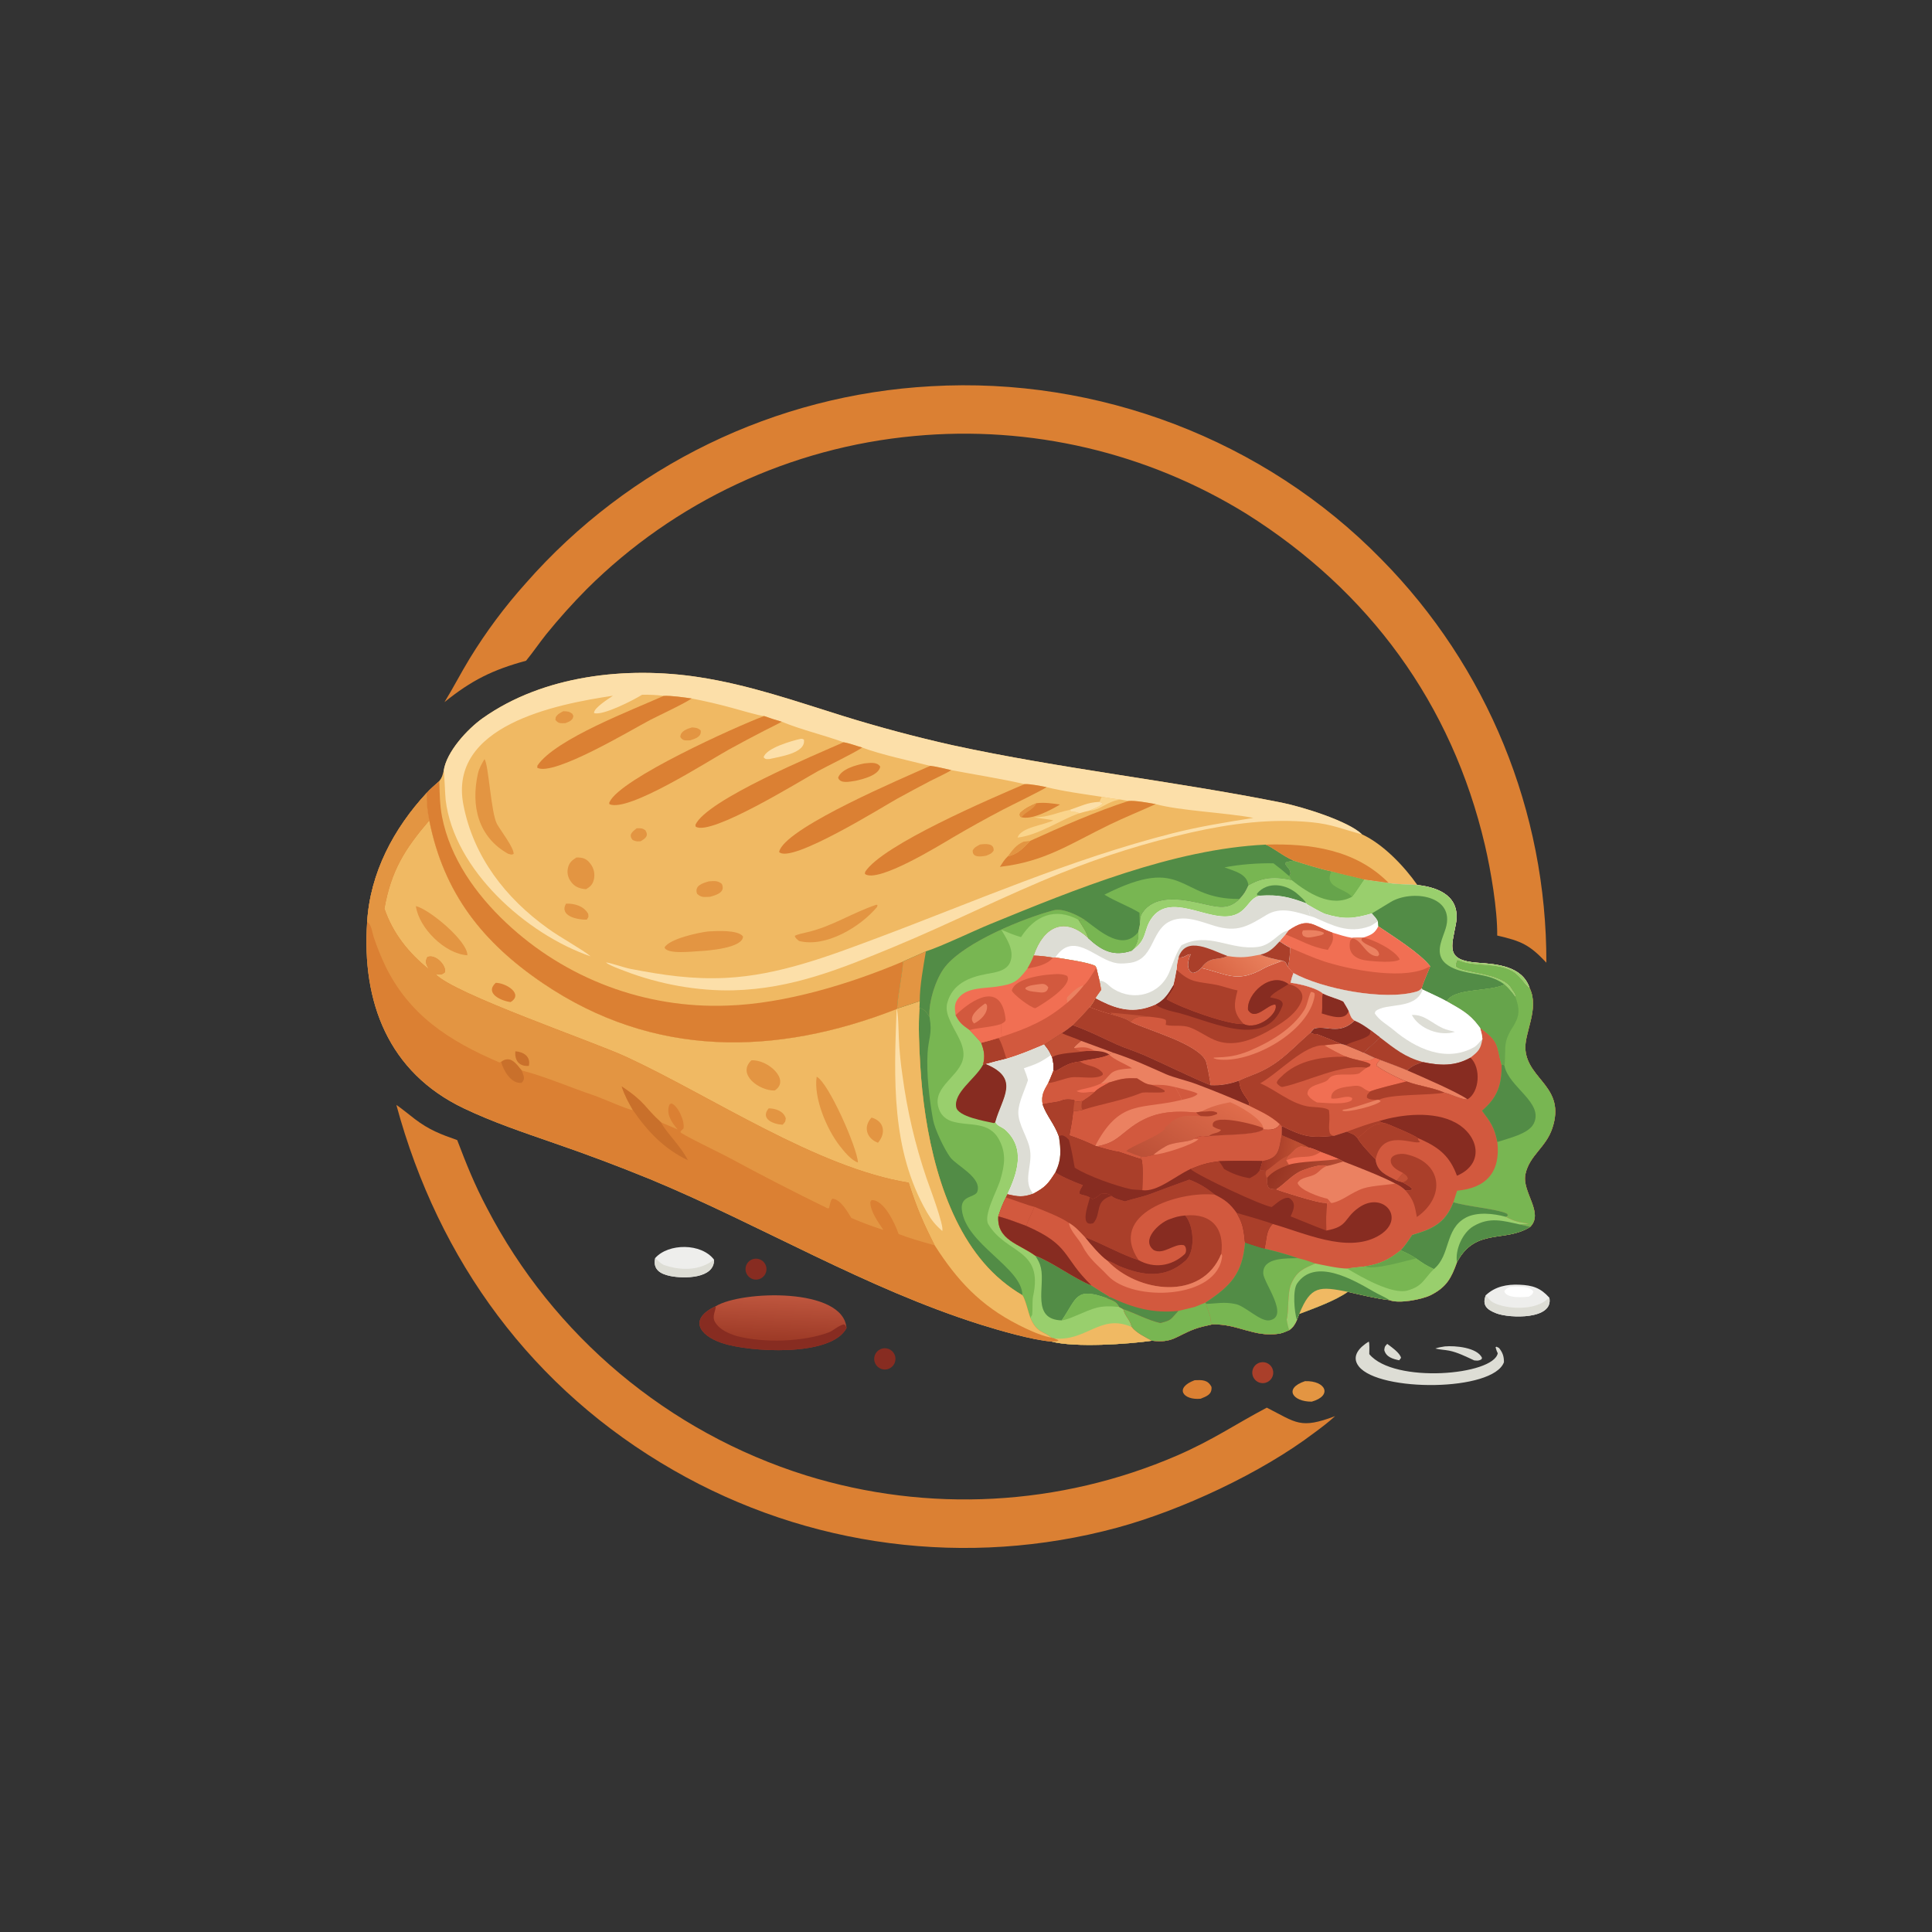 <svg version="1.1" xmlns="http://www.w3.org/2000/svg" style="display: block;" viewBox="0 0 2048 2048" width="1024" height="1024" preserveAspectRatio="none">
<rect x="0" y="0" width="2048" height="2048" fill="#333333" stroke="none"/>
<defs>
	<linearGradient id="Gradient1" gradientUnits="userSpaceOnUse" x1="824.437" y1="1418.87" x2="826.349" y2="1374.14">
		<stop class="stop0" offset="0" stop-opacity="1" stop-color="rgb(158,59,39)"/>
		<stop class="stop1" offset="1" stop-opacity="1" stop-color="rgb(190,86,62)"/>
	</linearGradient>
	<linearGradient id="Gradient2" gradientUnits="userSpaceOnUse" x1="1339.32" y1="1221.7" x2="1372.11" y2="1226.1">
		<stop class="stop0" offset="0" stop-opacity="1" stop-color="rgb(160,55,38)"/>
		<stop class="stop1" offset="1" stop-opacity="1" stop-color="rgb(188,78,49)"/>
	</linearGradient>
	<linearGradient id="Gradient3" gradientUnits="userSpaceOnUse" x1="1354.92" y1="1229.79" x2="1403.3" y2="1256.15">
		<stop class="stop0" offset="0" stop-opacity="1" stop-color="rgb(149,52,34)"/>
		<stop class="stop1" offset="1" stop-opacity="1" stop-color="rgb(177,74,50)"/>
	</linearGradient>
	<linearGradient id="Gradient4" gradientUnits="userSpaceOnUse" x1="1238.21" y1="1245.97" x2="1293.3" y2="1160.69">
		<stop class="stop0" offset="0" stop-opacity="1" stop-color="rgb(187,80,55)"/>
		<stop class="stop1" offset="1" stop-opacity="1" stop-color="rgb(223,108,75)"/>
	</linearGradient>
	<linearGradient id="Gradient5" gradientUnits="userSpaceOnUse" x1="1295.43" y1="1043.32" x2="1336.57" y2="999.682">
		<stop class="stop0" offset="0" stop-opacity="1" stop-color="rgb(216,100,67)"/>
		<stop class="stop1" offset="1" stop-opacity="1" stop-color="rgb(235,131,95)"/>
	</linearGradient>
</defs>
<path transform="translate(0,0)" fill="rgb(240,185,99)" d="M 470.343 817.012 C 473.236 796.85 495.632 772.702 511.626 761.361 C 575.976 715.729 664.328 706.082 740.703 717.794 C 794.223 726.001 842.876 743.163 893.79 759.015 C 931.97 770.869 970.61 781.183 1009.62 789.934 C 1125.45 815.078 1242.69 827.65 1358.7 850.856 C 1380.02 855.122 1429.09 870.191 1443.85 884.478 C 1466.14 894.735 1488.59 918.279 1502.47 938.164 C 1527.24 940.867 1548.48 951.463 1543.26 979.527 C 1538.73 1003.89 1531.94 1018.07 1566.31 1020.54 C 1586.55 1021.99 1613.57 1023.84 1621.43 1047.32 C 1632.26 1069.33 1615.46 1095.07 1617.03 1112.84 C 1619.85 1144.89 1660.1 1152.21 1645.5 1196.05 C 1638.69 1216.5 1621.17 1224.78 1617 1244.72 C 1613.04 1263.66 1636.94 1285.5 1622.13 1300.51 C 1594.96 1317.69 1564.11 1300.91 1544.43 1338.07 C 1538.48 1354.59 1533.65 1364.18 1516.88 1372.76 C 1507.32 1377.65 1482.21 1382.21 1473.03 1378.18 C 1459.81 1376.84 1441.66 1372.38 1428.69 1369.36 C 1415.51 1378.76 1392.86 1386.89 1377.29 1392.77 L 1374.78 1399.31 C 1372.74 1403.95 1370.91 1406.93 1366.66 1409.98 C 1362.69 1411.65 1359.97 1412.98 1355.68 1413.82 C 1329.24 1417.8 1312.01 1403.18 1285.16 1403.89 C 1279.27 1405.2 1271.62 1406.83 1266.08 1408.93 C 1246.1 1416.5 1243.22 1423.83 1221.13 1421.21 C 1195.97 1424.85 1139.41 1428.7 1114.66 1422.1 C 1094.73 1420.6 1058.98 1410.25 1039.68 1404.18 C 917.593 1365.78 806.05 1298.43 689.118 1249.96 C 655.513 1236.22 621.522 1223.46 587.186 1211.67 C 554.585 1200.32 522.866 1189.76 491.624 1174.86 C 411.639 1136.71 383.354 1062.11 389.191 977.426 C 392.361 925.21 417.326 878.342 452.284 840.545 C 455.788 836.58 461.586 831.63 465.671 827.933 C 468.858 823.649 468.886 822.333 470.343 817.012 z"/>
<path transform="translate(0,0)" fill="rgb(210,89,62)" d="M 1371.21 912.246 C 1382.31 915.848 1400.06 921.402 1411.34 923.669 C 1423.03 926.958 1434.45 929.185 1445.89 932.302 L 1472.05 935.955 C 1481.47 937.709 1492.51 937.129 1502.47 938.164 C 1527.24 940.867 1548.48 951.463 1543.26 979.527 C 1538.73 1003.89 1531.94 1018.07 1566.31 1020.54 C 1586.55 1021.99 1613.57 1023.84 1621.43 1047.32 C 1632.26 1069.33 1615.46 1095.07 1617.03 1112.84 C 1619.85 1144.89 1660.1 1152.21 1645.5 1196.05 C 1638.69 1216.5 1621.17 1224.78 1617 1244.72 C 1613.04 1263.66 1636.94 1285.5 1622.13 1300.51 C 1594.96 1317.69 1564.11 1300.91 1544.43 1338.07 C 1538.48 1354.59 1533.65 1364.18 1516.88 1372.76 C 1507.32 1377.65 1482.21 1382.21 1473.03 1378.18 C 1459.81 1376.84 1441.66 1372.38 1428.69 1369.36 C 1415.51 1378.76 1392.86 1386.89 1377.29 1392.77 L 1374.78 1399.31 C 1372.74 1403.95 1370.91 1406.93 1366.66 1409.98 C 1362.69 1411.65 1359.97 1412.98 1355.68 1413.82 C 1329.24 1417.8 1312.01 1403.18 1285.16 1403.89 C 1279.27 1405.2 1271.62 1406.83 1266.08 1408.93 C 1246.1 1416.5 1243.22 1423.83 1221.13 1421.21 C 1195.97 1424.85 1139.41 1428.7 1114.66 1422.1 C 1117.27 1421.89 1120.75 1422.21 1122.03 1420.79 L 1117.57 1418.84 L 1114.45 1417.97 C 1105.86 1410.85 1098.99 1413.06 1092.15 1396.92 C 1089.94 1390.74 1086.58 1376.34 1083.74 1372.97 C 1068.35 1363.91 1054.57 1352.37 1042.95 1338.82 C 996.593 1285.06 979.555 1198.49 975.502 1129.13 C 974.347 1109.37 973.309 1088.07 974.706 1068.34 C 980.718 1070.69 981.839 1072.43 985.284 1078.05 C 984.16 1062.76 991.81 1037.38 1002.1 1024.6 C 1022.91 998.763 1085.03 973.321 1117.05 964.983 C 1127.1 962.367 1143.87 970.688 1151.92 976.631 C 1148.3 975.474 1147.08 975.419 1143.24 975.007 C 1147.21 981.393 1151.85 987.594 1153.78 994.746 C 1167.71 1007.6 1180.46 1014.46 1199.86 1007.66 C 1200.62 1006.83 1201 1006.47 1201.65 1005.63 C 1205.59 1000.61 1207.39 994.246 1206.66 987.909 L 1208.3 980.131 C 1208.61 975.38 1208.32 971.68 1211.08 967.599 C 1225.58 946.156 1257.51 954.129 1278.48 958.849 C 1292.43 961.989 1303 964.036 1314.03 952.906 C 1319.11 947.422 1320.32 945.068 1323.36 938.569 C 1338.93 929.41 1352.19 929.226 1369.21 932.941 L 1366.71 928.823 C 1367.15 928.125 1367.65 926.784 1367.99 925.972 C 1367.21 920.346 1365.38 920.937 1362.27 915.578 L 1363.23 914.046 C 1366.08 913.265 1368.34 912.805 1371.21 912.246 z"/>
<path transform="translate(0,0)" fill="rgb(235,129,97)" d="M 1403.5 1108.02 C 1409.54 1107.22 1414.73 1106.79 1420.8 1106.36 L 1426.52 1107.93 C 1432.19 1110.28 1439.88 1113.2 1445.27 1115.77 C 1449.09 1117.6 1453.34 1119.76 1457.19 1121.4 C 1452.84 1125.37 1448.38 1124.38 1442.44 1124.09 L 1440.63 1123.99 C 1435.15 1122.75 1432.19 1122.02 1426.81 1120.11 C 1421.44 1118.14 1408.31 1111.02 1403.5 1108.02 z"/>
<path transform="translate(0,0)" fill="rgb(255,255,255)" d="M 1371.21 912.246 C 1382.31 915.848 1400.06 921.402 1411.34 923.669 C 1423.03 926.958 1434.45 929.185 1445.89 932.302 L 1472.05 935.955 C 1481.47 937.709 1492.51 937.129 1502.47 938.164 C 1527.24 940.867 1548.48 951.463 1543.26 979.527 C 1538.73 1003.89 1531.94 1018.07 1566.31 1020.54 C 1586.55 1021.99 1613.57 1023.84 1621.43 1047.32 C 1616.61 1044.06 1612.3 1035.84 1605.46 1031.01 C 1589.06 1019.42 1560.89 1025.57 1545.56 1017.69 L 1544.5 1018.11 C 1543.5 1021.09 1543.03 1021.39 1543.23 1024.38 C 1548.95 1031.94 1592.94 1030.91 1602.31 1048.35 C 1603.46 1050.49 1606.4 1053.1 1606.5 1056.9 C 1602 1050.91 1600.38 1048.73 1594.91 1043.68 C 1578.09 1051.63 1540.93 1047.13 1533.71 1061.51 C 1526.83 1057.64 1515.45 1052.61 1508.04 1049.03 L 1507.05 1047.56 C 1504.97 1049.75 1504.1 1050.39 1501.08 1051.25 C 1467.17 1060.93 1401.72 1048.24 1371.09 1031.44 C 1369.57 1035.46 1369.02 1037.55 1368.01 1041.76 C 1376.91 1042.7 1395.93 1047.27 1402.27 1053.13 C 1410.15 1057 1417.72 1058.54 1423.94 1061.65 C 1425.83 1064.83 1428.08 1068.41 1429.68 1071.69 C 1431.4 1076.13 1431.97 1079.23 1435.89 1081.93 C 1419.43 1098.09 1404.69 1086.07 1392.67 1090.63 L 1389.09 1094.85 C 1368.28 1112.81 1355.66 1129.3 1327.55 1139.69 C 1324.13 1140.96 1316.97 1143.86 1313.66 1145.44 C 1303.57 1149.14 1294.11 1150.89 1283.27 1150.39 C 1283 1146.63 1279.3 1126.97 1278.1 1124.48 C 1269.39 1106.45 1217.96 1092.47 1199.79 1083.88 L 1198.77 1083.39 C 1194.32 1079.89 1185.7 1077.46 1180.18 1075.82 C 1173.29 1074.1 1161.54 1070.25 1155.03 1067.6 C 1158.12 1063.86 1158.91 1062.39 1161.23 1058.08 C 1162.46 1055.88 1165.74 1051.48 1167.31 1049.24 L 1165.44 1039.45 L 1162.16 1025.85 L 1161.06 1023.95 C 1153.93 1020.06 1127.67 1016.42 1118.67 1014.93 L 1116.23 1015.13 C 1108.31 1013.85 1103.84 1013.24 1095.87 1012.95 C 1106.04 982.784 1128.4 970.637 1153.78 994.746 C 1167.71 1007.6 1180.46 1014.46 1199.86 1007.66 C 1200.62 1006.83 1201 1006.47 1201.65 1005.63 C 1205.59 1000.61 1207.39 994.246 1206.66 987.909 L 1208.3 980.131 C 1208.61 975.38 1208.32 971.68 1211.08 967.599 C 1225.58 946.156 1257.51 954.129 1278.48 958.849 C 1292.43 961.989 1303 964.036 1314.03 952.906 C 1319.11 947.422 1320.32 945.068 1323.36 938.569 C 1338.93 929.41 1352.19 929.226 1369.21 932.941 L 1366.71 928.823 C 1367.15 928.125 1367.65 926.784 1367.99 925.972 C 1367.21 920.346 1365.38 920.937 1362.27 915.578 L 1363.23 914.046 C 1366.08 913.265 1368.34 912.805 1371.21 912.246 z"/>
<path transform="translate(0,0)" fill="rgb(210,89,62)" d="M 1249.29 1014.82 C 1255.1 1015.98 1258.16 1011.05 1262.27 1011.6 C 1259.35 1017.3 1256.93 1028.21 1264.3 1031.36 C 1268.35 1030.72 1270.47 1029.03 1273.47 1026.09 C 1301.55 1032.48 1311.03 1042.64 1340.24 1026.15 C 1344.87 1023.54 1354.04 1020.65 1359.34 1018.4 C 1363.11 1019.33 1363.37 1021.31 1365.26 1024.84 C 1367.49 1027.69 1368.54 1028.84 1371.09 1031.44 C 1369.57 1035.46 1369.02 1037.55 1368.01 1041.76 C 1376.91 1042.7 1395.93 1047.27 1402.27 1053.13 C 1410.15 1057 1417.72 1058.54 1423.94 1061.65 C 1425.83 1064.83 1428.08 1068.41 1429.68 1071.69 C 1431.4 1076.13 1431.97 1079.23 1435.89 1081.93 C 1419.43 1098.09 1404.69 1086.07 1392.67 1090.63 L 1389.09 1094.85 C 1368.28 1112.81 1355.66 1129.3 1327.55 1139.69 C 1324.13 1140.96 1316.97 1143.86 1313.66 1145.44 C 1303.57 1149.14 1294.11 1150.89 1283.27 1150.39 C 1283 1146.63 1279.3 1126.97 1278.1 1124.48 C 1269.39 1106.45 1217.96 1092.47 1199.79 1083.88 L 1198.77 1083.39 C 1194.32 1079.89 1185.7 1077.46 1180.18 1075.82 C 1173.29 1074.1 1161.54 1070.25 1155.03 1067.6 C 1158.12 1063.86 1158.91 1062.39 1161.23 1058.08 C 1178.68 1067.48 1195.46 1074.08 1215.72 1068.21 C 1218.92 1067.28 1222.06 1066.12 1225.1 1064.75 C 1234.68 1059.71 1238.58 1053 1243.84 1044.2 C 1245.31 1038.54 1246.16 1033.66 1247.18 1027.91 C 1247.62 1022.23 1247.86 1020.31 1249.29 1014.82 z"/>
<path transform="translate(0,0)" fill="rgb(170,63,42)" d="M 1318.53 1085.57 C 1333.16 1092.53 1355.94 1074.11 1351.97 1064.86 C 1343.66 1064.25 1330.69 1082.96 1322.98 1070.55 C 1321.22 1053.75 1346.93 1029.26 1365.79 1043.14 C 1373.91 1044.59 1383.16 1051.3 1379.96 1060.45 C 1374.62 1075.71 1356.24 1086.23 1342.84 1093.83 C 1327.19 1102.29 1309.07 1109.37 1291.29 1103.81 C 1280.68 1100.49 1272.02 1093 1261.24 1089.1 C 1252.35 1085.88 1243.01 1088.57 1235.69 1086.34 C 1236.08 1084.22 1236.21 1083.41 1235.83 1081.29 C 1233.09 1079.08 1222.82 1078.33 1218.46 1077.76 C 1211.55 1077.51 1202.94 1076.68 1198.77 1083.39 C 1194.32 1079.89 1185.7 1077.46 1180.18 1075.82 C 1173.29 1074.1 1161.54 1070.25 1155.03 1067.6 C 1158.12 1063.86 1158.91 1062.39 1161.23 1058.08 C 1178.68 1067.48 1195.46 1074.08 1215.72 1068.21 C 1218.92 1067.28 1222.06 1066.12 1225.1 1064.75 C 1234.68 1059.71 1238.58 1053 1243.84 1044.2 L 1244.79 1045.62 C 1242.03 1051.69 1238.28 1055.64 1236.68 1059.3 C 1252.59 1068.7 1302.08 1086.58 1318.53 1085.57 z"/>
<path transform="translate(0,0)" fill="rgb(135,44,33)" d="M 1318.53 1085.57 C 1333.16 1092.53 1355.94 1074.11 1351.97 1064.86 C 1343.66 1064.25 1330.69 1082.96 1322.98 1070.55 C 1321.22 1053.75 1346.93 1029.26 1365.79 1043.14 C 1360.66 1046.98 1347.88 1053.09 1346.5 1057.26 C 1350.18 1058.38 1362.12 1059.01 1359.28 1066.53 C 1340.96 1115.09 1278.1 1079.39 1243.99 1072.46 C 1238.68 1071.38 1227.83 1067.91 1225.1 1064.75 C 1234.68 1059.71 1238.58 1053 1243.84 1044.2 L 1244.79 1045.62 C 1242.03 1051.69 1238.28 1055.64 1236.68 1059.3 C 1252.59 1068.7 1302.08 1086.58 1318.53 1085.57 z"/>
<path transform="translate(0,0)" fill="rgb(194,81,54)" d="M 1180.18 1075.82 L 1176.73 1073.5 C 1179.23 1073.46 1215.04 1077.03 1218.46 1077.76 C 1211.55 1077.51 1202.94 1076.68 1198.77 1083.39 C 1194.32 1079.89 1185.7 1077.46 1180.18 1075.82 z"/>
<path transform="translate(0,0)" fill="rgb(170,63,42)" d="M 1247.18 1027.91 C 1262.54 1042.39 1268.81 1040.12 1289.04 1043.91 C 1296.36 1045.29 1304.18 1048.49 1311.84 1049.85 C 1307.85 1065.19 1306.74 1073.3 1318.53 1085.57 C 1302.08 1086.58 1252.59 1068.7 1236.68 1059.3 C 1238.28 1055.64 1242.03 1051.69 1244.79 1045.62 L 1243.84 1044.2 C 1245.31 1038.54 1246.16 1033.66 1247.18 1027.91 z"/>
<path transform="translate(0,0)" fill="rgb(135,44,33)" d="M 1402.27 1053.13 C 1410.15 1057 1417.72 1058.54 1423.94 1061.65 C 1425.83 1064.83 1428.08 1068.41 1429.68 1071.69 C 1426.04 1083.01 1409.06 1076.62 1401.08 1074.31 C 1402.32 1066.57 1400.81 1058.4 1402.27 1053.13 z"/>
<path transform="translate(0,0)" fill="rgb(235,129,97)" d="M 1389.64 1051.46 C 1392.26 1051.91 1391.01 1051.48 1393.38 1052.76 C 1393.59 1053.76 1393.77 1054.31 1393.6 1055.43 C 1387.75 1093.69 1325.77 1128.32 1290.01 1122.87 L 1286.52 1121.81 L 1286.66 1121.11 C 1301.32 1120.54 1310.2 1119.75 1324.4 1113.95 C 1346.06 1104.76 1369.74 1091.1 1382.54 1070.7 C 1386.04 1065.14 1386.63 1057.55 1389.64 1051.46 z"/>
<path transform="translate(0,0)" fill="rgb(153,207,109)" d="M 1371.21 912.246 C 1382.31 915.848 1400.06 921.402 1411.34 923.669 C 1423.03 926.958 1434.45 929.185 1445.89 932.302 L 1472.05 935.955 C 1481.47 937.709 1492.51 937.129 1502.47 938.164 C 1527.24 940.867 1548.48 951.463 1543.26 979.527 C 1538.73 1003.89 1531.94 1018.07 1566.31 1020.54 C 1586.55 1021.99 1613.57 1023.84 1621.43 1047.32 C 1616.61 1044.06 1612.3 1035.84 1605.46 1031.01 C 1589.06 1019.42 1560.89 1025.57 1545.56 1017.69 L 1544.5 1018.11 C 1543.5 1021.09 1543.03 1021.39 1543.23 1024.38 C 1548.95 1031.94 1592.94 1030.91 1602.31 1048.35 C 1603.46 1050.49 1606.4 1053.1 1606.5 1056.9 C 1602 1050.91 1600.38 1048.73 1594.91 1043.68 C 1578.09 1051.63 1540.93 1047.13 1533.71 1061.51 C 1526.83 1057.64 1515.45 1052.61 1508.04 1049.03 L 1507.05 1047.56 C 1507.84 1043.58 1514.19 1028.9 1516.11 1024.27 C 1505.33 1010.27 1476.47 992.337 1461.1 981.857 L 1460.63 976.777 C 1458.67 973.014 1457.04 971.515 1454.17 968.311 C 1434.09 974.163 1424.37 974.765 1404.03 968.608 C 1397.39 965.515 1391.51 962.02 1385.17 958.37 L 1384.65 957.522 C 1366.15 950.635 1355.23 948.152 1335.68 949.418 C 1322.79 951.988 1322.31 968.237 1303.81 971.098 C 1277.93 975.099 1240.02 946.028 1220.69 973.52 C 1211.88 986.059 1216.57 996.554 1199.86 1007.66 C 1200.62 1006.83 1201 1006.47 1201.65 1005.63 C 1205.59 1000.61 1207.39 994.246 1206.66 987.909 L 1208.3 980.131 C 1208.61 975.38 1208.32 971.68 1211.08 967.599 C 1225.58 946.156 1257.51 954.129 1278.48 958.849 C 1292.43 961.989 1303 964.036 1314.03 952.906 C 1319.11 947.422 1320.32 945.068 1323.36 938.569 C 1338.93 929.41 1352.19 929.226 1369.21 932.941 L 1366.71 928.823 C 1367.15 928.125 1367.65 926.784 1367.99 925.972 C 1367.21 920.346 1365.38 920.937 1362.27 915.578 L 1363.23 914.046 C 1366.08 913.265 1368.34 912.805 1371.21 912.246 z"/>
<path transform="translate(0,0)" fill="rgb(82,140,70)" d="M 1454.17 968.311 C 1460.79 964.371 1467.58 960.202 1474.1 956.23 C 1496.12 942.806 1543.08 948.831 1532.52 984.042 C 1529.48 994.177 1522.68 1006.16 1528.33 1016.41 C 1532.48 1023.81 1542.68 1027.76 1550.52 1029.71 C 1566.29 1033.64 1581.43 1033.47 1594.91 1043.68 C 1578.09 1051.63 1540.93 1047.13 1533.71 1061.51 C 1526.83 1057.64 1515.45 1052.61 1508.04 1049.03 L 1507.05 1047.56 C 1507.84 1043.58 1514.19 1028.9 1516.11 1024.27 C 1505.33 1010.27 1476.47 992.337 1461.1 981.857 L 1460.63 976.777 C 1458.67 973.014 1457.04 971.515 1454.17 968.311 z"/>
<path transform="translate(0,0)" fill="rgb(102,164,75)" d="M 1371.21 912.246 C 1382.31 915.848 1400.06 921.402 1411.34 923.669 C 1423.03 926.958 1434.45 929.185 1445.89 932.302 C 1443.42 935.886 1435.56 947.933 1433.13 950.62 C 1410.95 962.643 1386.18 946.355 1369.21 932.941 L 1366.71 928.823 C 1367.15 928.125 1367.65 926.784 1367.99 925.972 C 1367.21 920.346 1365.38 920.937 1362.27 915.578 L 1363.23 914.046 C 1366.08 913.265 1368.34 912.805 1371.21 912.246 z"/>
<path transform="translate(0,0)" fill="rgb(120,182,82)" d="M 1411.34 923.669 C 1423.03 926.958 1434.45 929.185 1445.89 932.302 C 1443.42 935.886 1435.56 947.933 1433.13 950.62 C 1425.2 941.043 1402.8 941.045 1411.34 923.669 z"/>
<path transform="translate(0,0)" fill="rgb(82,140,70)" d="M 1335.68 949.418 L 1332.64 948.926 L 1332.47 947.287 C 1343.95 933.556 1364.1 937.212 1375.98 948.17 C 1378.76 950.735 1383.1 954.182 1384.65 957.522 C 1366.15 950.635 1355.23 948.152 1335.68 949.418 z"/>
<path transform="translate(0,0)" fill="rgb(241,111,83)" d="M 1365.9 986.334 C 1387.56 971.366 1391.29 981.299 1412.22 988.541 C 1419.68 990.853 1425.93 992.961 1433.62 994.248 C 1436.75 994.198 1440.83 994.004 1443.86 994.112 L 1444.83 993.974 C 1445.51 993.763 1446.2 993.541 1446.88 993.309 C 1454.33 990.746 1457.66 988.747 1461.1 981.857 C 1476.47 992.337 1505.33 1010.27 1516.11 1024.27 C 1514.19 1028.9 1507.84 1043.58 1507.05 1047.56 C 1504.97 1049.75 1504.1 1050.39 1501.08 1051.25 C 1467.17 1060.93 1401.72 1048.24 1371.09 1031.44 C 1368.54 1028.84 1367.49 1027.69 1365.26 1024.84 C 1366.86 1018.23 1367.61 1011.44 1367.49 1004.64 C 1363.68 1002.68 1360.02 1000.26 1356.38 997.984 C 1357.68 996.06 1360.96 992.445 1362.61 990.524 L 1365.9 986.334 z"/>
<path transform="translate(0,0)" fill="rgb(210,89,62)" d="M 1367.49 1004.64 C 1377.3 1008.78 1392.97 1015.64 1402.71 1018.84 C 1430.04 1027.82 1482.88 1038 1509.77 1027.28 C 1511.94 1026.4 1514.06 1025.4 1516.11 1024.27 C 1514.19 1028.9 1507.84 1043.58 1507.05 1047.56 C 1504.97 1049.75 1504.1 1050.39 1501.08 1051.25 C 1467.17 1060.93 1401.72 1048.24 1371.09 1031.44 C 1368.54 1028.84 1367.49 1027.69 1365.26 1024.84 C 1366.86 1018.23 1367.61 1011.44 1367.49 1004.64 z"/>
<path transform="translate(0,0)" fill="rgb(210,89,62)" d="M 1433.62 994.248 C 1436.75 994.198 1440.83 994.004 1443.86 994.112 L 1444.83 993.974 C 1455.18 995.168 1479.59 1007.8 1483.76 1017.02 C 1478.34 1021.21 1456.75 1019.03 1450.4 1018.42 C 1438.33 1017.27 1428.69 1011.84 1431.02 998.431 C 1431.39 996.308 1432.31 995.892 1433.76 994.817 L 1433.62 994.248 z"/>
<path transform="translate(0,0)" fill="rgb(235,129,97)" d="M 1433.62 994.248 C 1436.75 994.198 1440.83 994.004 1443.86 994.112 L 1443.1 996.523 C 1447.71 1003.32 1461.39 1003.56 1461.96 1012.01 L 1460.5 1013.63 C 1447.85 1013.87 1443.54 995.93 1433.76 994.817 L 1433.62 994.248 z"/>
<path transform="translate(0,0)" fill="rgb(210,89,62)" d="M 1365.9 986.334 C 1387.56 971.366 1391.29 981.299 1412.22 988.541 C 1414.36 997.127 1412.06 999.657 1407.51 1006.93 C 1388.54 1003.59 1380.17 997.196 1362.61 990.524 L 1365.9 986.334 z"/>
<path transform="translate(0,0)" fill="rgb(235,129,97)" d="M 1381.09 986.25 C 1387.15 985.688 1397.75 985.684 1403.21 988.694 L 1403.25 989.997 L 1400.77 991.27 C 1398.4 991.879 1396.01 992.411 1393.61 992.865 C 1388.79 993.755 1385.23 994.655 1381.18 991.823 C 1379.95 988.128 1379.95 989.922 1381.09 986.25 z"/>
<path transform="translate(0,0)" fill="rgb(221,221,213)" d="M 1252.46 1001.97 C 1281.68 987.143 1303.63 1007.7 1333.5 1003.77 C 1348.77 1001.76 1355.58 987.591 1365.9 986.334 L 1362.61 990.524 C 1360.96 992.445 1357.68 996.06 1356.38 997.984 C 1360.02 1000.26 1363.68 1002.68 1367.49 1004.64 C 1367.61 1011.44 1366.86 1018.23 1365.26 1024.84 C 1363.37 1021.31 1363.11 1019.33 1359.34 1018.4 C 1354.04 1020.65 1344.87 1023.54 1340.24 1026.15 C 1311.03 1042.64 1301.55 1032.48 1273.47 1026.09 C 1270.47 1029.03 1268.35 1030.72 1264.3 1031.36 C 1256.93 1028.21 1259.35 1017.3 1262.27 1011.6 C 1258.16 1011.05 1255.1 1015.98 1249.29 1014.82 C 1247.86 1020.31 1247.62 1022.23 1247.18 1027.91 C 1246.16 1033.66 1245.31 1038.54 1243.84 1044.2 C 1238.58 1053 1234.68 1059.71 1225.1 1064.75 C 1222.06 1066.12 1218.92 1067.28 1215.72 1068.21 C 1195.46 1074.08 1178.68 1067.48 1161.23 1058.08 C 1162.46 1055.88 1165.74 1051.48 1167.31 1049.24 L 1165.44 1039.45 C 1172.34 1039.89 1174.95 1045.05 1180.37 1048.38 C 1202.04 1061.72 1229.59 1054.59 1239.68 1030.16 C 1243.93 1019.88 1246.5 1010.41 1252.46 1001.97 z"/>
<path transform="translate(0,0)" fill="url(#Gradient5)" d="M 1301.28 1013.43 C 1315.29 1015.7 1322.42 1014.71 1336.01 1011.93 C 1343.1 1015.07 1351.7 1016.79 1359.34 1018.4 C 1354.04 1020.65 1344.87 1023.54 1340.24 1026.15 C 1311.03 1042.64 1301.55 1032.48 1273.47 1026.09 C 1282.55 1013.03 1291.35 1018.54 1301.28 1013.43 z"/>
<path transform="translate(0,0)" fill="rgb(170,63,42)" d="M 1249.29 1014.82 C 1257.39 991.212 1284.05 1007.26 1301.28 1013.43 C 1291.35 1018.54 1282.55 1013.03 1273.47 1026.09 C 1270.47 1029.03 1268.35 1030.72 1264.3 1031.36 C 1256.93 1028.21 1259.35 1017.3 1262.27 1011.6 C 1258.16 1011.05 1255.1 1015.98 1249.29 1014.82 z"/>
<path transform="translate(0,0)" fill="rgb(170,63,42)" d="M 1356.38 997.984 C 1360.02 1000.26 1363.68 1002.68 1367.49 1004.64 C 1367.61 1011.44 1366.86 1018.23 1365.26 1024.84 C 1363.37 1021.31 1363.11 1019.33 1359.34 1018.4 C 1351.7 1016.79 1343.1 1015.07 1336.01 1011.93 C 1345.21 1010.02 1350.48 1004.5 1356.38 997.984 z"/>
<path transform="translate(0,0)" fill="rgb(221,221,213)" d="M 1335.68 949.418 C 1355.23 948.152 1366.15 950.635 1384.65 957.522 L 1385.17 958.37 C 1386.11 961.828 1388.45 968.18 1388.72 971.059 C 1373.24 966.471 1357.53 960.839 1342.58 969.868 C 1323.02 981.679 1311.73 988.778 1287.7 981.53 C 1272.14 976.839 1254.36 968.803 1238.51 977.474 C 1219.57 988.354 1223.24 1017.78 1196.9 1020.8 C 1190.48 1021.54 1185.81 1021.87 1179.41 1019.98 C 1158.87 1013.89 1137.14 987.464 1118.67 1014.93 L 1116.23 1015.13 C 1108.31 1013.85 1103.84 1013.24 1095.87 1012.95 C 1106.04 982.784 1128.4 970.637 1153.78 994.746 C 1167.71 1007.6 1180.46 1014.46 1199.86 1007.66 C 1216.57 996.554 1211.88 986.059 1220.69 973.52 C 1240.02 946.028 1277.93 975.099 1303.81 971.098 C 1322.31 968.237 1322.79 951.988 1335.68 949.418 z"/>
<path transform="translate(0,0)" fill="rgb(221,221,213)" d="M 1385.17 958.37 C 1391.51 962.02 1397.39 965.515 1404.03 968.608 C 1424.37 974.765 1434.09 974.163 1454.17 968.311 C 1457.04 971.515 1458.67 973.014 1460.63 976.777 C 1457.54 978.224 1455.38 980.57 1451.83 981.872 C 1429.57 990.051 1412.64 980.982 1392.71 972.208 L 1388.72 971.059 C 1388.45 968.18 1386.11 961.828 1385.17 958.37 z"/>
<path transform="translate(0,0)" fill="rgb(153,207,109)" d="M 985.284 1078.05 C 984.16 1062.76 991.81 1037.38 1002.1 1024.6 C 1022.91 998.763 1085.03 973.321 1117.05 964.983 C 1127.1 962.367 1143.87 970.688 1151.92 976.631 C 1148.3 975.474 1147.08 975.419 1143.24 975.007 C 1147.21 981.393 1151.85 987.594 1153.78 994.746 C 1128.4 970.637 1106.04 982.784 1095.87 1012.95 C 1103.84 1013.24 1108.31 1013.85 1116.23 1015.13 L 1118.67 1014.93 C 1127.67 1016.42 1153.93 1020.06 1161.06 1023.95 L 1162.16 1025.85 L 1165.44 1039.45 L 1167.31 1049.24 C 1165.74 1051.48 1162.46 1055.88 1161.23 1058.08 C 1158.91 1062.39 1158.12 1063.86 1155.03 1067.6 C 1149.21 1074.41 1143.36 1080.34 1137.12 1086.73 C 1132.79 1090.24 1130.22 1092.15 1125.52 1095.23 C 1119.51 1099.23 1112.76 1103.28 1107 1107.19 C 1110.46 1111.63 1111.78 1113.14 1114.2 1118.31 L 1115.36 1120.77 C 1116.66 1127.04 1117.01 1128.46 1116.67 1135.03 C 1114.99 1139.12 1113.12 1144.07 1111.23 1147.98 C 1106.61 1156.03 1103.44 1161.07 1105.27 1170.79 C 1109.35 1182.7 1117.84 1191.36 1122.48 1204.7 C 1124.63 1219.12 1125.39 1229.07 1118.69 1242.92 C 1110.87 1255.1 1108.24 1258.46 1095.23 1265.42 C 1084.03 1269.27 1079.42 1268.55 1067.92 1265.94 L 1066.34 1269.34 C 1062.51 1277 1061.01 1281.17 1058.25 1289.36 C 1056.6 1314.56 1080.53 1318.59 1097.42 1331.07 C 1115.6 1337.8 1138.17 1355.16 1157.07 1362.64 C 1163.82 1367 1170.11 1371 1177.05 1375.05 L 1172.68 1375.86 C 1178.8 1378.3 1183.55 1379.29 1186.41 1385.38 C 1187.86 1386.17 1189.26 1386.96 1190.75 1387.7 C 1192.73 1395.9 1197.53 1397.87 1199.89 1406.79 C 1204.48 1412.84 1214.43 1417.59 1221.13 1421.21 C 1195.97 1424.85 1139.41 1428.7 1114.66 1422.1 C 1117.27 1421.89 1120.75 1422.21 1122.03 1420.79 L 1117.57 1418.84 L 1114.45 1417.97 C 1105.86 1410.85 1098.99 1413.06 1092.15 1396.92 C 1089.94 1390.74 1086.58 1376.34 1083.74 1372.97 C 1068.35 1363.91 1054.57 1352.37 1042.95 1338.82 C 996.593 1285.06 979.555 1198.49 975.502 1129.13 C 974.347 1109.37 973.309 1088.07 974.706 1068.34 C 980.718 1070.69 981.839 1072.43 985.284 1078.05 z"/>
<path transform="translate(0,0)" fill="rgb(120,182,82)" d="M 985.284 1078.05 C 984.16 1062.76 991.81 1037.38 1002.1 1024.6 C 1022.91 998.763 1085.03 973.321 1117.05 964.983 C 1127.1 962.367 1143.87 970.688 1151.92 976.631 C 1148.3 975.474 1147.08 975.419 1143.24 975.007 C 1118.49 961.643 1096.91 970.589 1082.32 993.372 C 1074.6 991.195 1068.87 988.664 1061.45 985.541 C 1067.08 995.287 1074.77 1006.26 1071.49 1018.01 C 1068.3 1029.41 1055.3 1030.69 1045.61 1032.48 C 1027.3 1035.88 1009.79 1042.98 1004.31 1062.59 C 1001.84 1070.75 1005.24 1078.25 1008.7 1085.52 C 1014.34 1097.35 1024.82 1110.82 1020.21 1124.72 C 1014.07 1143.27 985.833 1154.2 996.083 1177.54 C 998.526 1183.1 1003.66 1187.05 1009.28 1188.74 C 1027.79 1194.3 1048.58 1187.76 1059.43 1208.77 C 1067.02 1223.48 1064.64 1235.94 1060.42 1250.63 C 1057.21 1261.77 1042.13 1288.07 1047.64 1297.79 C 1067.11 1329.85 1106.3 1323.38 1095.1 1374.25 C 1094.12 1378.7 1094.77 1388.67 1094.21 1393.43 C 1094.13 1394.15 1092.47 1396.41 1092.15 1396.92 C 1089.94 1390.74 1086.58 1376.34 1083.74 1372.97 C 1068.35 1363.91 1054.57 1352.37 1042.95 1338.82 C 996.593 1285.06 979.555 1198.49 975.502 1129.13 C 974.347 1109.37 973.309 1088.07 974.706 1068.34 C 980.718 1070.69 981.839 1072.43 985.284 1078.05 z"/>
<path transform="translate(0,0)" fill="rgb(82,140,70)" d="M 974.706 1068.34 C 980.718 1070.69 981.839 1072.43 985.284 1078.05 L 985.454 1078.97 C 988.438 1095.84 984.147 1100.85 983.262 1116.32 C 981.98 1138.69 985.074 1164.95 989.118 1187.22 C 990.868 1196.86 1000.93 1218.18 1007.28 1226.75 C 1013.98 1235.78 1041.51 1248.28 1035.87 1263.59 C 1032.7 1269.8 1018.05 1267.18 1019.59 1282.23 C 1023.34 1318.98 1083.81 1343.81 1083.74 1372.97 C 1068.35 1363.91 1054.57 1352.37 1042.95 1338.82 C 996.593 1285.06 979.555 1198.49 975.502 1129.13 C 974.347 1109.37 973.309 1088.07 974.706 1068.34 z"/>
<path transform="translate(0,0)" fill="rgb(241,111,83)" d="M 1095.87 1012.95 C 1103.84 1013.24 1108.31 1013.85 1116.23 1015.13 L 1118.67 1014.93 C 1127.67 1016.42 1153.93 1020.06 1161.06 1023.95 L 1162.16 1025.85 L 1165.44 1039.45 L 1167.31 1049.24 C 1165.74 1051.48 1162.46 1055.88 1161.23 1058.08 C 1158.91 1062.39 1158.12 1063.86 1155.03 1067.6 C 1149.21 1074.41 1143.36 1080.34 1137.12 1086.73 C 1132.79 1090.24 1130.22 1092.15 1125.52 1095.23 C 1119.51 1099.23 1112.76 1103.28 1107 1107.19 C 1092.88 1113.13 1081.49 1118.04 1066.78 1122.38 C 1059.43 1124.17 1052.4 1125.9 1045.13 1128 L 1042.13 1128.48 C 1044.32 1119.51 1043.27 1113.69 1040.09 1105.42 C 1037.24 1101.65 1031.19 1095.49 1027.78 1091.85 C 1020.23 1086.46 1017.4 1084.63 1012.99 1076.15 C 1012.02 1068.79 1011.09 1063.79 1016.54 1057.35 C 1025.72 1046.52 1043.48 1047.86 1056.66 1045.85 C 1074.88 1043.06 1078.19 1040.97 1089.17 1026.68 C 1092.1 1021.46 1093.73 1018.67 1095.87 1012.95 z"/>
<path transform="translate(0,0)" fill="rgb(210,89,62)" d="M 1162.16 1025.85 L 1165.44 1039.45 L 1167.31 1049.24 C 1165.74 1051.48 1162.46 1055.88 1161.23 1058.08 C 1158.91 1062.39 1158.12 1063.86 1155.03 1067.6 C 1149.21 1074.41 1143.36 1080.34 1137.12 1086.73 C 1132.79 1090.24 1130.22 1092.15 1125.52 1095.23 C 1119.51 1099.23 1112.76 1103.28 1107 1107.19 C 1092.88 1113.13 1081.49 1118.04 1066.78 1122.38 C 1059.43 1124.17 1052.4 1125.9 1045.13 1128 L 1042.13 1128.48 C 1044.32 1119.51 1043.27 1113.69 1040.09 1105.42 C 1046.19 1103.93 1052.24 1102.23 1058.22 1100.32 L 1062.22 1098.86 C 1088.41 1090.47 1109.86 1081.36 1130.93 1063.15 C 1137.46 1057.59 1143.41 1051.38 1148.69 1044.62 C 1152.99 1041.29 1158.65 1031.03 1162.16 1025.85 z"/>
<path transform="translate(0,0)" fill="rgb(170,63,42)" d="M 1058.22 1100.32 C 1061.1 1103 1065.61 1117.94 1066.78 1122.38 C 1059.43 1124.17 1052.4 1125.9 1045.13 1128 L 1042.13 1128.48 C 1044.32 1119.51 1043.27 1113.69 1040.09 1105.42 C 1046.19 1103.93 1052.24 1102.23 1058.22 1100.32 z"/>
<path transform="translate(0,0)" fill="rgb(210,89,62)" d="M 1012.99 1076.15 C 1030.5 1059.25 1061.47 1039.52 1065.98 1080.47 C 1066.27 1083.1 1063.07 1084.36 1061.15 1085.58 C 1061.23 1089.7 1061.02 1095.06 1062.22 1098.86 L 1058.22 1100.32 C 1052.24 1102.23 1046.19 1103.93 1040.09 1105.42 C 1037.24 1101.65 1031.19 1095.49 1027.78 1091.85 C 1020.23 1086.46 1017.4 1084.63 1012.99 1076.15 z"/>
<path transform="translate(0,0)" fill="rgb(241,111,83)" d="M 1027.78 1091.85 C 1038.25 1089.1 1049.06 1089.25 1061.15 1085.58 C 1061.23 1089.7 1061.02 1095.06 1062.22 1098.86 L 1058.22 1100.32 C 1052.24 1102.23 1046.19 1103.93 1040.09 1105.42 C 1037.24 1101.65 1031.19 1095.49 1027.78 1091.85 z"/>
<path transform="translate(0,0)" fill="rgb(235,129,97)" d="M 1044.2 1063.76 C 1045.71 1064.23 1044.89 1063.79 1046.24 1065.69 C 1047.41 1074.11 1039.44 1081.48 1032.58 1084.94 C 1024.84 1077.79 1038.64 1067.82 1044.2 1063.76 z"/>
<path transform="translate(0,0)" fill="rgb(210,89,62)" d="M 1095.87 1012.95 C 1103.84 1013.24 1108.31 1013.85 1116.23 1015.13 C 1109.65 1023.01 1098.89 1024.72 1089.17 1026.68 C 1092.1 1021.46 1093.73 1018.67 1095.87 1012.95 z"/>
<path transform="translate(0,0)" fill="rgb(235,129,97)" d="M 1130.93 1063.15 C 1132.48 1057.84 1129.98 1062.62 1131.2 1057.27 C 1134.85 1053.12 1143.32 1045.06 1148.69 1044.62 C 1143.41 1051.38 1137.46 1057.59 1130.93 1063.15 z"/>
<path transform="translate(0,0)" fill="rgb(210,89,62)" d="M 1108.73 1033.42 C 1116.07 1032.92 1125.2 1031.23 1131.33 1034.64 C 1137.23 1044.62 1105.3 1064.53 1097.56 1068.72 C 1092.93 1068.62 1074.01 1054.12 1072.59 1050.1 C 1074.9 1038.59 1099.13 1034.55 1108.73 1033.42 z"/>
<path transform="translate(0,0)" fill="rgb(235,129,97)" d="M 1100.93 1043.35 C 1105.8 1042.72 1108.3 1042.48 1111.21 1046.59 C 1109.96 1053.19 1104.62 1052.28 1099.28 1051.65 C 1095.07 1051.13 1090.06 1050.94 1086.9 1048.3 L 1087.33 1046.84 C 1091.73 1044.27 1095.83 1044.12 1100.93 1043.35 z"/>
<path transform="translate(0,0)" fill="rgb(255,255,255)" d="M 1107 1107.19 C 1110.46 1111.63 1111.78 1113.14 1114.2 1118.31 L 1115.36 1120.77 C 1116.66 1127.04 1117.01 1128.46 1116.67 1135.03 C 1114.99 1139.12 1113.12 1144.07 1111.23 1147.98 C 1106.61 1156.03 1103.44 1161.07 1105.27 1170.79 C 1109.35 1182.7 1117.84 1191.36 1122.48 1204.7 C 1124.63 1219.12 1125.39 1229.07 1118.69 1242.92 C 1110.87 1255.1 1108.24 1258.46 1095.23 1265.42 C 1084.03 1269.27 1079.42 1268.55 1067.92 1265.94 C 1078.07 1244.22 1087.7 1217.53 1065.65 1197.61 C 1062.23 1194.53 1057.03 1193.69 1055.08 1189.25 C 1062.28 1163.29 1081.77 1143.34 1045.13 1128 C 1052.4 1125.9 1059.43 1124.17 1066.78 1122.38 C 1081.49 1118.04 1092.88 1113.13 1107 1107.19 z"/>
<path transform="translate(0,0)" fill="rgb(221,221,213)" d="M 1107 1107.19 C 1110.46 1111.63 1111.78 1113.14 1114.2 1118.31 C 1102.89 1126.26 1098.51 1127.98 1085.35 1132.41 C 1087.27 1137.18 1088.36 1139.92 1089.71 1144.94 C 1086.46 1155.26 1079.66 1168.5 1079.46 1178.84 C 1079.2 1192.33 1090.11 1206.15 1091.91 1219.45 C 1094.58 1235.64 1083.84 1251.87 1095.23 1265.42 C 1084.03 1269.27 1079.42 1268.55 1067.92 1265.94 C 1078.07 1244.22 1087.7 1217.53 1065.65 1197.61 C 1062.23 1194.53 1057.03 1193.69 1055.08 1189.25 C 1062.28 1163.29 1081.77 1143.34 1045.13 1128 C 1052.4 1125.9 1059.43 1124.17 1066.78 1122.38 C 1081.49 1118.04 1092.88 1113.13 1107 1107.19 z"/>
<path transform="translate(0,0)" fill="rgb(135,44,33)" d="M 1042.13 1128.48 L 1045.13 1128 C 1081.77 1143.34 1062.28 1163.29 1055.08 1189.25 C 1054.74 1190.27 1055.07 1189.7 1053.6 1190.53 C 1044.99 1188.59 1015.37 1183.87 1013.57 1173.54 C 1010.91 1158.18 1033.35 1143.89 1041.37 1129.83 L 1042.13 1128.48 z"/>
<path transform="translate(0,0)" fill="rgb(82,140,70)" d="M 1097.42 1331.07 C 1115.6 1337.8 1138.17 1355.16 1157.07 1362.64 C 1163.82 1367 1170.11 1371 1177.05 1375.05 L 1172.68 1375.86 C 1139.96 1364.21 1141.65 1375.96 1125.5 1399.66 C 1092.93 1398.79 1107.95 1364.09 1103.44 1344.09 C 1102.21 1338.64 1100.31 1335.7 1097.42 1331.07 z"/>
<path transform="translate(0,0)" fill="rgb(240,185,99)" d="M 1117.57 1418.84 C 1152.47 1421.98 1166.43 1392.03 1199.89 1406.79 C 1204.48 1412.84 1214.43 1417.59 1221.13 1421.21 C 1195.97 1424.85 1139.41 1428.7 1114.66 1422.1 C 1117.27 1421.89 1120.75 1422.21 1122.03 1420.79 L 1117.57 1418.84 z"/>
<path transform="translate(0,0)" fill="rgb(120,182,82)" d="M 1125.5 1399.66 C 1141.65 1375.96 1139.96 1364.21 1172.68 1375.86 C 1178.8 1378.3 1183.55 1379.29 1186.41 1385.38 C 1164.7 1383.37 1160.34 1386.44 1140.45 1394.72 C 1135.74 1396.68 1130.6 1399.02 1125.5 1399.66 z"/>
<path transform="translate(0,0)" fill="rgb(210,89,62)" d="M 1118.69 1242.92 C 1128.76 1248.89 1136.89 1252.11 1147.85 1256.35 C 1145.9 1259.91 1144.15 1261.69 1144.22 1265.32 C 1147.84 1267.47 1149.61 1266.31 1155.13 1269.31 L 1157.64 1270.89 C 1161.08 1270.83 1163.92 1267.9 1166.8 1265.63 C 1172.6 1265.29 1173.86 1264.71 1178.13 1267.72 C 1181.78 1270.82 1187.68 1272.06 1192.45 1273.51 C 1200.77 1270.84 1210.91 1268.8 1218.97 1265.83 C 1232.93 1260.68 1246.64 1255.46 1260.68 1250.47 C 1271.35 1254.44 1279.03 1259.36 1287.79 1266.41 C 1298.53 1271.71 1303.79 1275.76 1310.94 1285.75 C 1315.72 1294.37 1317.32 1298.54 1318.77 1308.51 C 1319.1 1310.73 1319.31 1315.47 1319.84 1317.13 C 1325.39 1318.8 1335.62 1322.48 1340.47 1323.56 C 1350.76 1326.08 1365.58 1329.96 1375.53 1333.67 C 1382.37 1335.11 1387.7 1337.06 1394.3 1339.34 C 1381.77 1344.7 1374.74 1347.36 1368.73 1360.95 C 1364.37 1370.79 1366.44 1390.96 1363.89 1398.77 C 1364.66 1402.72 1365.16 1406.23 1366.66 1409.98 C 1362.69 1411.65 1359.97 1412.98 1355.68 1413.82 C 1329.24 1417.8 1312.01 1403.18 1285.16 1403.89 C 1279.27 1405.2 1271.62 1406.83 1266.08 1408.93 C 1246.1 1416.5 1243.22 1423.83 1221.13 1421.21 C 1214.43 1417.59 1204.48 1412.84 1199.89 1406.79 C 1197.53 1397.87 1192.73 1395.9 1190.75 1387.7 C 1189.26 1386.96 1187.86 1386.17 1186.41 1385.38 C 1183.55 1379.29 1178.8 1378.3 1172.68 1375.86 L 1177.05 1375.05 C 1170.11 1371 1163.82 1367 1157.07 1362.64 C 1138.17 1355.16 1115.6 1337.8 1097.42 1331.07 C 1080.53 1318.59 1056.6 1314.56 1058.25 1289.36 C 1061.01 1281.17 1062.51 1277 1066.34 1269.34 L 1067.92 1265.94 C 1079.42 1268.55 1084.03 1269.27 1095.23 1265.42 C 1108.24 1258.46 1110.87 1255.1 1118.69 1242.92 z"/>
<path transform="translate(0,0)" fill="rgb(170,63,42)" d="M 1118.69 1242.92 C 1128.76 1248.89 1136.89 1252.11 1147.85 1256.35 C 1145.9 1259.91 1144.15 1261.69 1144.22 1265.32 C 1147.84 1267.47 1149.61 1266.31 1155.13 1269.31 L 1157.64 1270.89 C 1161.08 1270.83 1163.92 1267.9 1166.8 1265.63 C 1172.6 1265.29 1173.86 1264.71 1178.13 1267.72 C 1181.78 1270.82 1187.68 1272.06 1192.45 1273.51 C 1200.77 1270.84 1210.91 1268.8 1218.97 1265.83 C 1232.93 1260.68 1246.64 1255.46 1260.68 1250.47 C 1271.35 1254.44 1279.03 1259.36 1287.79 1266.41 C 1249.72 1262.36 1173.36 1286.49 1207 1335.82 C 1188.54 1329.93 1169.03 1318.48 1150.03 1311.4 C 1144.67 1305.81 1139.88 1300.21 1133.14 1296.37 C 1124.31 1290.05 1106.95 1283.53 1096.48 1279.25 C 1093.89 1286.63 1089.94 1292.31 1088 1299.53 C 1077.85 1295.75 1068.71 1292.21 1058.25 1289.36 C 1061.01 1281.17 1062.51 1277 1066.34 1269.34 L 1067.92 1265.94 C 1079.42 1268.55 1084.03 1269.27 1095.23 1265.42 C 1108.24 1258.46 1110.87 1255.1 1118.69 1242.92 z"/>
<path transform="translate(0,0)" fill="rgb(210,89,62)" d="M 1066.34 1269.34 C 1073.04 1271.37 1090.79 1278.26 1096.48 1279.25 C 1093.89 1286.63 1089.94 1292.31 1088 1299.53 C 1077.85 1295.75 1068.71 1292.21 1058.25 1289.36 C 1061.01 1281.17 1062.51 1277 1066.34 1269.34 z"/>
<path transform="translate(0,0)" fill="rgb(135,44,33)" d="M 1166.8 1265.63 C 1172.6 1265.29 1173.86 1264.71 1178.13 1267.72 C 1159.79 1273.27 1167.98 1286.58 1158.92 1296.63 C 1142.69 1301.56 1155.65 1271.91 1155.13 1269.31 L 1157.64 1270.89 C 1161.08 1270.83 1163.92 1267.9 1166.8 1265.63 z"/>
<path transform="translate(0,0)" fill="rgb(120,182,82)" d="M 1319.84 1317.13 C 1325.39 1318.8 1335.62 1322.48 1340.47 1323.56 C 1350.76 1326.08 1365.58 1329.96 1375.53 1333.67 C 1382.37 1335.11 1387.7 1337.06 1394.3 1339.34 C 1381.77 1344.7 1374.74 1347.36 1368.73 1360.95 C 1364.37 1370.79 1366.44 1390.96 1363.89 1398.77 C 1364.66 1402.72 1365.16 1406.23 1366.66 1409.98 C 1362.69 1411.65 1359.97 1412.98 1355.68 1413.82 C 1329.24 1417.8 1312.01 1403.18 1285.16 1403.89 C 1282.9 1400.62 1283.16 1399.54 1282.95 1395.6 L 1278.23 1382.15 L 1277.97 1380.75 C 1304.87 1363 1317.08 1349.9 1319.84 1317.13 z"/>
<path transform="translate(0,0)" fill="rgb(82,140,70)" d="M 1319.84 1317.13 C 1325.39 1318.8 1335.62 1322.48 1340.47 1323.56 C 1350.76 1326.08 1365.58 1329.96 1375.53 1333.67 C 1364.67 1334.16 1338.08 1332.42 1339.11 1350.1 C 1339.69 1360 1367.13 1395.37 1345.93 1399.58 C 1335.97 1401.56 1319.33 1383.65 1309.05 1382.23 C 1297.38 1379.75 1288.98 1381.99 1278.23 1382.15 L 1277.97 1380.75 C 1304.87 1363 1317.08 1349.9 1319.84 1317.13 z"/>
<path transform="translate(0,0)" fill="rgb(120,182,82)" d="M 1363.89 1398.77 C 1364.66 1402.72 1365.16 1406.23 1366.66 1409.98 C 1362.69 1411.65 1359.97 1412.98 1355.68 1413.82 C 1357.11 1410.22 1361.79 1402.67 1363.89 1398.77 z"/>
<path transform="translate(0,0)" fill="rgb(170,63,42)" d="M 1256.23 1288.46 C 1284.12 1285.77 1298.11 1301.86 1294.62 1329.09 C 1273.95 1379.8 1205.67 1370.17 1173.93 1336.47 C 1178.18 1337.28 1182.51 1340.47 1186.56 1342.17 C 1211.51 1352.38 1234.87 1355.88 1256.61 1336.45 C 1268.01 1326.27 1265.28 1297.84 1256.23 1288.46 z"/>
<path transform="translate(0,0)" fill="rgb(135,44,33)" d="M 1207 1335.82 C 1222.98 1344.81 1241.71 1342.52 1255.86 1329.42 C 1258.15 1327.3 1257.65 1320.47 1254.44 1319.87 C 1244.53 1318 1233.43 1330.44 1223.07 1325.19 C 1209 1314.5 1228.62 1296.52 1239.18 1292.63 C 1246.73 1289.85 1249.18 1289.22 1256.23 1288.46 C 1265.28 1297.84 1268.01 1326.27 1256.61 1336.45 C 1234.87 1355.88 1211.51 1352.38 1186.56 1342.17 C 1182.51 1340.47 1178.18 1337.28 1173.93 1336.47 C 1166.62 1331.56 1155.5 1318.43 1150.03 1311.4 C 1169.03 1318.48 1188.54 1329.93 1207 1335.82 z"/>
<path transform="translate(0,0)" fill="rgb(135,44,33)" d="M 1058.25 1289.36 C 1068.71 1292.21 1077.85 1295.75 1088 1299.53 C 1135.38 1320.28 1125.65 1332.27 1157.07 1362.64 C 1138.17 1355.16 1115.6 1337.8 1097.42 1331.07 C 1080.53 1318.59 1056.6 1314.56 1058.25 1289.36 z"/>
<path transform="translate(0,0)" fill="rgb(120,182,82)" d="M 1277.97 1380.75 L 1278.23 1382.15 L 1282.95 1395.6 C 1283.16 1399.54 1282.9 1400.62 1285.16 1403.89 C 1279.27 1405.2 1271.62 1406.83 1266.08 1408.93 C 1246.1 1416.5 1243.22 1423.83 1221.13 1421.21 C 1214.43 1417.59 1204.48 1412.84 1199.89 1406.79 C 1197.53 1397.87 1192.73 1395.9 1190.75 1387.7 C 1203.93 1392.25 1216.79 1399.42 1230.08 1402.44 C 1242.28 1399.3 1240.46 1398.8 1249.05 1389.63 L 1266.38 1385.45 L 1277.97 1380.75 z"/>
<path transform="translate(0,0)" fill="rgb(235,129,97)" d="M 1133.14 1296.37 C 1139.88 1300.21 1144.67 1305.81 1150.03 1311.4 C 1155.5 1318.43 1166.62 1331.56 1173.93 1336.47 C 1205.67 1370.17 1273.95 1379.8 1294.62 1329.09 L 1295.56 1331.18 C 1291.36 1377.53 1200.64 1380.41 1174.35 1352.21 C 1164.21 1341.34 1154.63 1334.93 1147.34 1320.55 C 1143.68 1313.34 1134.16 1304.75 1133.14 1296.37 z"/>
<path transform="translate(0,0)" fill="rgb(82,140,70)" d="M 1177.05 1375.05 C 1200.52 1386.33 1222.68 1392.44 1249.05 1389.63 C 1240.46 1398.8 1242.28 1399.3 1230.08 1402.44 C 1216.79 1399.42 1203.93 1392.25 1190.75 1387.7 C 1189.26 1386.96 1187.86 1386.17 1186.41 1385.38 C 1183.55 1379.29 1178.8 1378.3 1172.68 1375.86 L 1177.05 1375.05 z"/>
<path transform="translate(0,0)" fill="rgb(235,129,97)" d="M 1155.03 1067.6 C 1161.54 1070.25 1173.29 1074.1 1180.18 1075.82 C 1185.7 1077.46 1194.32 1079.89 1198.77 1083.39 L 1199.79 1083.88 C 1217.96 1092.47 1269.39 1106.45 1278.1 1124.48 C 1279.3 1126.97 1283 1146.63 1283.27 1150.39 C 1294.11 1150.89 1303.57 1149.14 1313.66 1145.44 C 1314.24 1160.26 1326.4 1166.01 1323.88 1171.83 C 1335.65 1177.75 1347.22 1182.75 1356.86 1191.77 C 1352.2 1198.44 1346.67 1197.62 1339.06 1197.44 C 1330.92 1203.49 1296.17 1202.57 1281.53 1204.33 C 1277.72 1205.55 1274.4 1201.89 1265.62 1207.23 C 1261.6 1210.76 1243.89 1210.31 1236.15 1214.91 C 1230.28 1218.39 1228.95 1219.11 1222.97 1223.9 C 1219.26 1225.41 1213.62 1226.34 1209.69 1226.14 L 1209.89 1228.8 C 1202.43 1226.68 1193.26 1223.35 1185.75 1220.87 C 1181.66 1220.8 1167.28 1216.55 1162.44 1215.21 L 1161.19 1214.82 C 1153.57 1210.97 1141.57 1206.2 1133.61 1203.54 C 1135.55 1193.31 1136.59 1188.55 1137.7 1177.83 C 1141.06 1177.54 1144.47 1177.41 1147.68 1176.5 C 1145.61 1174.15 1146.71 1170.12 1147.03 1167.13 C 1143.32 1167.83 1142.84 1168.07 1139.02 1167.21 L 1138.74 1166.28 C 1134.81 1165.07 1128.72 1165 1125.2 1166.68 C 1121.3 1168.53 1107.64 1169.51 1105.27 1170.79 C 1103.44 1161.07 1106.61 1156.03 1111.23 1147.98 C 1113.12 1144.07 1114.99 1139.12 1116.67 1135.03 C 1117.01 1128.46 1116.66 1127.04 1115.36 1120.77 L 1114.2 1118.31 C 1111.78 1113.14 1110.46 1111.63 1107 1107.19 C 1112.76 1103.28 1119.51 1099.23 1125.52 1095.23 C 1130.22 1092.15 1132.79 1090.24 1137.12 1086.73 C 1143.36 1080.34 1149.21 1074.41 1155.03 1067.6 z"/>
<path transform="translate(0,0)" fill="url(#Gradient4)" d="M 1304.06 1168.4 C 1312.67 1171.72 1338.46 1186.26 1339 1195.73 L 1339.06 1197.44 C 1330.92 1203.49 1296.17 1202.57 1281.53 1204.33 C 1277.72 1205.55 1274.4 1201.89 1265.62 1207.23 C 1261.6 1210.76 1243.89 1210.31 1236.15 1214.91 C 1230.28 1218.39 1228.95 1219.11 1222.97 1223.9 C 1219.26 1225.41 1213.62 1226.34 1209.69 1226.14 L 1209.89 1228.8 C 1202.43 1226.68 1193.26 1223.35 1185.75 1220.87 C 1181.66 1220.8 1167.28 1216.55 1162.44 1215.21 C 1178.86 1212.18 1182.97 1207.72 1195.61 1197.61 C 1218.71 1179.14 1239.39 1176.85 1267.87 1179.23 L 1273.76 1178.27 C 1282.28 1173.36 1294.36 1170.09 1304.06 1168.4 z"/>
<path transform="translate(0,0)" fill="rgb(210,89,62)" d="M 1162.44 1215.21 C 1178.86 1212.18 1182.97 1207.72 1195.61 1197.61 C 1218.71 1179.14 1239.39 1176.85 1267.87 1179.23 C 1270.18 1181.59 1270.07 1181.72 1273 1183.1 C 1260.73 1182.8 1253.23 1181.27 1242.92 1188.22 C 1240.35 1190.59 1237.4 1193.58 1234.47 1195.33 L 1235.08 1196.92 C 1224.2 1206.54 1198.57 1215.01 1193.87 1220.28 C 1199.71 1222.72 1203.65 1224.25 1209.69 1226.14 L 1209.89 1228.8 C 1202.43 1226.68 1193.26 1223.35 1185.75 1220.87 C 1181.66 1220.8 1167.28 1216.55 1162.44 1215.21 z"/>
<path transform="translate(0,0)" fill="rgb(170,63,42)" d="M 1281.53 1204.33 C 1285.11 1200.57 1292.18 1201.7 1294.31 1197.7 C 1290.33 1196.46 1289.34 1196.27 1285.84 1194.15 C 1280.98 1178.6 1332.37 1192.4 1339 1195.73 L 1339.06 1197.44 C 1330.92 1203.49 1296.17 1202.57 1281.53 1204.33 z"/>
<path transform="translate(0,0)" fill="rgb(170,63,42)" d="M 1273.76 1178.27 C 1280.56 1178.83 1283.93 1176.43 1290.19 1179.45 L 1290.23 1180.81 C 1283.02 1183.9 1280.83 1183.5 1273 1183.1 C 1270.07 1181.72 1270.18 1181.59 1267.87 1179.23 L 1273.76 1178.27 z"/>
<path transform="translate(0,0)" fill="rgb(170,63,42)" d="M 1155.03 1067.6 C 1161.54 1070.25 1173.29 1074.1 1180.18 1075.82 C 1185.7 1077.46 1194.32 1079.89 1198.77 1083.39 L 1199.79 1083.88 C 1217.96 1092.47 1269.39 1106.45 1278.1 1124.48 C 1279.3 1126.97 1283 1146.63 1283.27 1150.39 C 1260.22 1140.99 1236.05 1128.66 1213.12 1118.6 C 1203.32 1114.3 1192.53 1111.1 1183.09 1106.81 C 1167.25 1099.61 1153.68 1092.51 1137.12 1086.73 C 1143.36 1080.34 1149.21 1074.41 1155.03 1067.6 z"/>
<path transform="translate(0,0)" fill="rgb(210,89,62)" d="M 1175.14 1147.65 C 1188.66 1143.61 1191.5 1142.61 1205.35 1143.1 C 1210.65 1146.36 1214.5 1149.52 1220.63 1149.99 C 1230.97 1149.83 1235.5 1149.87 1245.77 1152.4 C 1247.72 1156.33 1252.36 1162.96 1252.44 1165.99 C 1210.27 1176.29 1188.56 1165.44 1163.11 1210.73 C 1162.12 1212.49 1161.94 1212.63 1161.19 1214.82 C 1153.57 1210.97 1141.57 1206.2 1133.61 1203.54 C 1135.55 1193.31 1136.59 1188.55 1137.7 1177.83 C 1141.06 1177.54 1144.47 1177.41 1147.68 1176.5 C 1145.61 1174.15 1146.71 1170.12 1147.03 1167.13 C 1151.63 1164.04 1156.14 1161.24 1160.12 1157.38 C 1163.78 1153.48 1170.28 1150.33 1175.14 1147.65 z"/>
<path transform="translate(0,0)" fill="rgb(170,63,42)" d="M 1175.14 1147.65 C 1188.66 1143.61 1191.5 1142.61 1205.35 1143.1 C 1210.65 1146.36 1214.5 1149.52 1220.63 1149.99 C 1225.29 1151.66 1230.88 1153.22 1234.65 1156.19 L 1234.41 1157.54 C 1228.09 1159.09 1213.39 1157.13 1209.82 1158.57 C 1189.84 1166.67 1167.58 1170.22 1147.68 1176.5 C 1145.61 1174.15 1146.71 1170.12 1147.03 1167.13 C 1151.63 1164.04 1156.14 1161.24 1160.12 1157.38 C 1163.78 1153.48 1170.28 1150.33 1175.14 1147.65 z"/>
<path transform="translate(0,0)" fill="rgb(135,44,33)" d="M 1137.12 1086.73 C 1153.68 1092.51 1167.25 1099.61 1183.09 1106.81 C 1192.53 1111.1 1203.32 1114.3 1213.12 1118.6 C 1236.05 1128.66 1260.22 1140.99 1283.27 1150.39 C 1294.11 1150.89 1303.57 1149.14 1313.66 1145.44 C 1314.24 1160.26 1326.4 1166.01 1323.88 1171.83 C 1305.28 1163.78 1287.03 1156.25 1268.05 1149.13 C 1258.97 1145.71 1243.56 1142.05 1236.1 1138.75 C 1216.41 1130.07 1201.72 1123.08 1180.94 1116.19 C 1178 1116.61 1177.87 1116.22 1175.76 1117.76 C 1170.37 1121.5 1152.51 1123.04 1144.78 1125.26 C 1133.02 1126.65 1129.44 1129.55 1119.31 1135.35 C 1118.43 1135.24 1117.55 1135.14 1116.67 1135.03 C 1117.01 1128.46 1116.66 1127.04 1115.36 1120.77 L 1114.2 1118.31 C 1111.78 1113.14 1110.46 1111.63 1107 1107.19 C 1112.76 1103.28 1119.51 1099.23 1125.52 1095.23 C 1130.22 1092.15 1132.79 1090.24 1137.12 1086.73 z"/>
<path transform="translate(0,0)" fill="rgb(135,44,33)" d="M 1160.45 1113.93 C 1165.83 1114.32 1171.12 1114.7 1175.76 1117.76 C 1170.37 1121.5 1152.51 1123.04 1144.78 1125.26 C 1133.02 1126.65 1129.44 1129.55 1119.31 1135.35 C 1118.43 1135.24 1117.55 1135.14 1116.67 1135.03 C 1117.01 1128.46 1116.66 1127.04 1115.36 1120.77 C 1121.34 1116.08 1141.79 1115.8 1150.59 1114.32 L 1151.73 1114.11 L 1160.45 1113.93 z"/>
<path transform="translate(0,0)" fill="rgb(194,81,54)" d="M 1107 1107.19 C 1112.76 1103.28 1119.51 1099.23 1125.52 1095.23 C 1132.28 1098.23 1140.42 1100.68 1146.1 1103.34 C 1143.57 1105.48 1140.58 1107.81 1138.56 1110.35 L 1138.65 1110.93 C 1144.9 1114.54 1144.51 1114.01 1151.73 1114.11 L 1150.59 1114.32 C 1141.79 1115.8 1121.34 1116.08 1115.36 1120.77 L 1114.2 1118.31 C 1111.78 1113.14 1110.46 1111.63 1107 1107.19 z"/>
<path transform="translate(0,0)" fill="rgb(235,129,97)" d="M 1146.1 1103.34 C 1157.69 1107.69 1169.3 1111.97 1180.94 1116.19 C 1178 1116.61 1177.87 1116.22 1175.76 1117.76 C 1171.12 1114.7 1165.83 1114.32 1160.45 1113.93 L 1151.73 1114.11 C 1144.51 1114.01 1144.9 1114.54 1138.65 1110.93 L 1138.56 1110.35 C 1140.58 1107.81 1143.57 1105.48 1146.1 1103.34 z"/>
<path transform="translate(0,0)" fill="rgb(210,89,62)" d="M 1138.65 1110.93 C 1148.95 1109.92 1151.61 1109.24 1160.45 1113.93 L 1151.73 1114.11 C 1144.51 1114.01 1144.9 1114.54 1138.65 1110.93 z"/>
<path transform="translate(0,0)" fill="rgb(210,89,62)" d="M 1175.76 1117.76 C 1180.33 1123.13 1192.95 1127.72 1200.16 1132.44 C 1193.08 1133.21 1182.75 1133.07 1177.47 1138.1 C 1173.36 1142.01 1171.3 1145.64 1166.46 1148.85 C 1171.37 1149.74 1170.73 1146.87 1175.14 1147.65 C 1170.28 1150.33 1163.78 1153.48 1160.12 1157.38 C 1156.14 1161.24 1151.63 1164.04 1147.03 1167.13 C 1143.32 1167.83 1142.84 1168.07 1139.02 1167.21 L 1138.74 1166.28 C 1134.81 1165.07 1128.72 1165 1125.2 1166.68 C 1121.3 1168.53 1107.64 1169.51 1105.27 1170.79 C 1103.44 1161.07 1106.61 1156.03 1111.23 1147.98 C 1113.12 1144.07 1114.99 1139.12 1116.67 1135.03 C 1117.55 1135.14 1118.43 1135.24 1119.31 1135.35 C 1129.44 1129.55 1133.02 1126.65 1144.78 1125.26 C 1152.51 1123.04 1170.37 1121.5 1175.76 1117.76 z"/>
<path transform="translate(0,0)" fill="rgb(170,63,42)" d="M 1116.67 1135.03 C 1117.55 1135.14 1118.43 1135.24 1119.31 1135.35 C 1129.44 1129.55 1133.02 1126.65 1144.78 1125.26 C 1153.51 1130.98 1162.06 1128.98 1168.9 1137.44 L 1168.99 1139.33 C 1162.71 1144.85 1143.89 1140.73 1135.16 1142.1 C 1128.64 1143.12 1116.72 1147.97 1111.23 1147.98 C 1113.12 1144.07 1114.99 1139.12 1116.67 1135.03 z"/>
<path transform="translate(0,0)" fill="rgb(210,89,62)" d="M 1138.74 1166.28 C 1139.36 1162.06 1139.37 1160.39 1141.14 1156.61 C 1147.78 1159.97 1153.49 1157.02 1160.12 1157.38 C 1156.14 1161.24 1151.63 1164.04 1147.03 1167.13 C 1143.32 1167.83 1142.84 1168.07 1139.02 1167.21 L 1138.74 1166.28 z"/>
<path transform="translate(0,0)" fill="rgb(241,111,83)" d="M 1166.46 1148.85 C 1171.37 1149.74 1170.73 1146.87 1175.14 1147.65 C 1170.28 1150.33 1163.78 1153.48 1160.12 1157.38 C 1153.49 1157.02 1147.78 1159.97 1141.14 1156.61 C 1148.77 1153.45 1155.17 1153.95 1166.46 1148.85 z"/>
<path transform="translate(0,0)" fill="rgb(210,89,62)" d="M 1245.77 1152.4 C 1250.47 1153.61 1266.47 1157.03 1269.49 1159.42 C 1267.01 1163.2 1257.28 1164.8 1252.44 1165.99 C 1252.36 1162.96 1247.72 1156.33 1245.77 1152.4 z"/>
<path transform="translate(0,0)" fill="rgb(135,44,33)" d="M 1105.27 1170.79 C 1107.64 1169.51 1121.3 1168.53 1125.2 1166.68 C 1128.72 1165 1134.81 1165.07 1138.74 1166.28 L 1139.02 1167.21 C 1142.84 1168.07 1143.32 1167.83 1147.03 1167.13 C 1146.71 1170.12 1145.61 1174.15 1147.68 1176.5 C 1144.47 1177.41 1141.06 1177.54 1137.7 1177.83 C 1136.59 1188.55 1135.55 1193.31 1133.61 1203.54 C 1141.57 1206.2 1153.57 1210.97 1161.19 1214.82 L 1162.44 1215.21 C 1167.28 1216.55 1181.66 1220.8 1185.75 1220.87 C 1193.26 1223.35 1202.43 1226.68 1209.89 1228.8 L 1209.69 1226.14 C 1213.62 1226.34 1219.26 1225.41 1222.97 1223.9 C 1228.95 1219.11 1230.28 1218.39 1236.15 1214.91 C 1243.89 1210.31 1261.6 1210.76 1265.62 1207.23 C 1274.4 1201.89 1277.72 1205.55 1281.53 1204.33 C 1296.17 1202.57 1330.92 1203.49 1339.06 1197.44 C 1346.67 1197.62 1352.2 1198.44 1356.86 1191.77 C 1357.22 1192.15 1358.4 1193.49 1358.78 1193.71 C 1358.78 1196.89 1358.86 1200.33 1358.63 1203.46 C 1355.69 1219.09 1355.87 1227.89 1338.3 1230.8 C 1337.44 1234.77 1336.85 1236.7 1335.47 1240.52 C 1337.22 1240.62 1340.57 1240.69 1342.16 1240.93 C 1341.41 1244.37 1341.32 1245.35 1342.94 1248.77 C 1343.3 1252.99 1342.88 1256.41 1345.04 1259.45 C 1348.66 1260.72 1349.2 1260.63 1352.9 1260.74 C 1356.23 1262.45 1398 1275.56 1403.68 1275 C 1405.2 1274.85 1406.35 1275.64 1406.54 1275.72 C 1405.5 1284.21 1405.76 1295.68 1405.88 1304.44 C 1429.49 1300.28 1424.12 1291.74 1440.13 1280.3 C 1466.76 1261.27 1492.47 1293.26 1459.94 1310.74 C 1427.3 1328.29 1382.88 1307.01 1349.09 1297.43 C 1341.92 1304.48 1343.01 1312.96 1340.47 1323.56 C 1335.62 1322.48 1325.39 1318.8 1319.84 1317.13 C 1319.31 1315.47 1319.1 1310.73 1318.77 1308.51 C 1317.32 1298.54 1315.72 1294.37 1310.94 1285.75 C 1303.79 1275.76 1298.53 1271.71 1287.79 1266.41 C 1279.03 1259.36 1271.35 1254.44 1260.68 1250.47 C 1246.64 1255.46 1232.93 1260.68 1218.97 1265.83 C 1210.91 1268.8 1200.77 1270.84 1192.45 1273.51 C 1187.68 1272.06 1181.78 1270.82 1178.13 1267.72 C 1173.86 1264.71 1172.6 1265.29 1166.8 1265.63 C 1163.92 1267.9 1161.08 1270.83 1157.64 1270.89 L 1155.13 1269.31 C 1149.61 1266.31 1147.84 1267.47 1144.22 1265.32 C 1144.15 1261.69 1145.9 1259.91 1147.85 1256.35 C 1136.89 1252.11 1128.76 1248.89 1118.69 1242.92 C 1125.39 1229.07 1124.63 1219.12 1122.48 1204.7 C 1117.84 1191.36 1109.35 1182.7 1105.27 1170.79 z"/>
<path transform="translate(0,0)" fill="rgb(210,89,62)" d="M 1356.86 1191.77 C 1357.22 1192.15 1358.4 1193.49 1358.78 1193.71 C 1358.78 1196.89 1358.86 1200.33 1358.63 1203.46 C 1355.69 1219.09 1355.87 1227.89 1338.3 1230.8 C 1321.4 1230.4 1309.04 1230.26 1292.25 1231 C 1279.28 1232.68 1274.1 1234.42 1261.87 1239.24 C 1244.71 1247.33 1226.75 1263.72 1210.85 1261.66 C 1210.99 1255.32 1212.05 1232.71 1209.89 1228.8 L 1209.69 1226.14 C 1213.62 1226.34 1219.26 1225.41 1222.97 1223.9 C 1228.95 1219.11 1230.28 1218.39 1236.15 1214.91 C 1243.89 1210.31 1261.6 1210.76 1265.62 1207.23 C 1274.4 1201.89 1277.72 1205.55 1281.53 1204.33 C 1296.17 1202.57 1330.92 1203.49 1339.06 1197.44 C 1346.67 1197.62 1352.2 1198.44 1356.86 1191.77 z"/>
<path transform="translate(0,0)" fill="rgb(235,129,97)" d="M 1265.62 1207.23 L 1270.4 1207.48 C 1265.91 1213.13 1230.45 1224.44 1222.97 1223.9 C 1228.95 1219.11 1230.28 1218.39 1236.15 1214.91 C 1243.89 1210.31 1261.6 1210.76 1265.62 1207.23 z"/>
<path transform="translate(0,0)" fill="rgb(170,63,42)" d="M 1105.27 1170.79 C 1107.64 1169.51 1121.3 1168.53 1125.2 1166.68 C 1128.72 1165 1134.81 1165.07 1138.74 1166.28 L 1139.02 1167.21 C 1142.84 1168.07 1143.32 1167.83 1147.03 1167.13 C 1146.71 1170.12 1145.61 1174.15 1147.68 1176.5 C 1144.47 1177.41 1141.06 1177.54 1137.7 1177.83 C 1136.59 1188.55 1135.55 1193.31 1133.61 1203.54 C 1141.57 1206.2 1153.57 1210.97 1161.19 1214.82 L 1162.44 1215.21 C 1167.28 1216.55 1181.66 1220.8 1185.75 1220.87 C 1193.26 1223.35 1202.43 1226.68 1209.89 1228.8 C 1212.05 1232.71 1210.99 1255.32 1210.85 1261.66 C 1207.41 1261.19 1201.26 1261.15 1198.98 1260.66 C 1182.94 1257.22 1152.85 1246.54 1139.26 1237.78 C 1137.29 1226.65 1136.05 1219.45 1133.16 1208.39 C 1130.53 1205.47 1126.08 1201.55 1122.48 1204.7 C 1117.84 1191.36 1109.35 1182.7 1105.27 1170.79 z"/>
<path transform="translate(0,0)" fill="rgb(194,81,54)" d="M 1139.02 1167.21 C 1142.84 1168.07 1143.32 1167.83 1147.03 1167.13 C 1146.71 1170.12 1145.61 1174.15 1147.68 1176.5 C 1144.47 1177.41 1141.06 1177.54 1137.7 1177.83 C 1137.91 1174.68 1138.6 1170.43 1139.02 1167.21 z"/>
<path transform="translate(0,0)" fill="rgb(170,63,42)" d="M 1292.25 1231 C 1309.04 1230.26 1321.4 1230.4 1338.3 1230.8 C 1337.44 1234.77 1336.85 1236.7 1335.47 1240.52 C 1337.22 1240.62 1340.57 1240.69 1342.16 1240.93 C 1341.41 1244.37 1341.32 1245.35 1342.94 1248.77 C 1343.3 1252.99 1342.88 1256.41 1345.04 1259.45 C 1348.66 1260.72 1349.2 1260.63 1352.9 1260.74 C 1356.23 1262.45 1398 1275.56 1403.68 1275 C 1405.2 1274.85 1406.35 1275.64 1406.54 1275.72 C 1405.5 1284.21 1405.76 1295.68 1405.88 1304.44 C 1393.47 1299.91 1380.54 1294.26 1368.11 1289.4 C 1371.42 1282.21 1374.6 1274.79 1366.32 1269.78 C 1359.84 1268.98 1353.54 1275.41 1348.08 1279.5 C 1336.77 1277.75 1271.24 1246.99 1261.87 1239.24 C 1274.1 1234.42 1279.28 1232.68 1292.25 1231 z"/>
<path transform="translate(0,0)" fill="rgb(135,44,33)" d="M 1292.25 1231 C 1309.04 1230.26 1321.4 1230.4 1338.3 1230.8 C 1337.44 1234.77 1336.85 1236.7 1335.47 1240.52 C 1331.71 1245.4 1330.21 1245.89 1324.74 1248.94 C 1314.62 1247.3 1306.39 1244.22 1297.56 1239.15 C 1295.72 1235.81 1294.5 1234.11 1292.25 1231 z"/>
<path transform="translate(0,0)" fill="rgb(170,63,42)" d="M 1310.94 1285.75 C 1315.51 1286.95 1345.24 1295.59 1349.09 1297.43 C 1341.92 1304.48 1343.01 1312.96 1340.47 1323.56 C 1335.62 1322.48 1325.39 1318.8 1319.84 1317.13 C 1319.31 1315.47 1319.1 1310.73 1318.77 1308.51 C 1317.32 1298.54 1315.72 1294.37 1310.94 1285.75 z"/>
<path transform="translate(0,0)" fill="rgb(120,182,82)" d="M 1606.5 1056.9 C 1606.4 1053.1 1603.46 1050.49 1602.31 1048.35 C 1592.94 1030.91 1548.95 1031.94 1543.23 1024.38 C 1543.03 1021.39 1543.5 1021.09 1544.5 1018.11 L 1545.56 1017.69 C 1560.89 1025.57 1589.06 1019.42 1605.46 1031.01 C 1612.3 1035.84 1616.61 1044.06 1621.43 1047.32 C 1632.26 1069.33 1615.46 1095.07 1617.03 1112.84 C 1619.85 1144.89 1660.1 1152.21 1645.5 1196.05 C 1638.69 1216.5 1621.17 1224.78 1617 1244.72 C 1613.04 1263.66 1636.94 1285.5 1622.13 1300.51 C 1618.39 1299.56 1614.63 1298.7 1610.84 1297.94 C 1613.32 1297.21 1616.09 1298.09 1620.63 1297.17 C 1610.69 1295.61 1605.46 1294.86 1596.15 1289.86 C 1597.77 1289.32 1596.96 1289.76 1598.45 1288.31 L 1597.66 1286.65 C 1588.68 1281.63 1553.8 1278.85 1540.67 1274.34 L 1544.6 1262.19 C 1575.75 1259.37 1590.77 1242.22 1587.26 1210.56 C 1584.01 1194.81 1580.46 1189.99 1570.97 1177.35 C 1587.43 1163.43 1591.94 1149.95 1591.79 1128.99 C 1585.88 1108.52 1590.28 1104.83 1568.95 1089.6 L 1568.38 1088.83 L 1567.42 1087.57 C 1557.58 1074.31 1547.79 1069.62 1533.71 1061.51 C 1540.93 1047.13 1578.09 1051.63 1594.91 1043.68 C 1600.38 1048.73 1602 1050.91 1606.5 1056.9 z"/>
<path transform="translate(0,0)" fill="rgb(102,164,75)" d="M 1594.91 1043.68 C 1600.38 1048.73 1602 1050.91 1606.5 1056.9 L 1608.08 1061.93 C 1615.12 1084.73 1596.5 1088.98 1595.61 1110.7 C 1595.36 1116.72 1595.52 1124.57 1594.85 1130.03 L 1593.67 1128.7 L 1591.79 1128.99 C 1585.88 1108.52 1590.28 1104.83 1568.95 1089.6 L 1568.38 1088.83 L 1567.42 1087.57 C 1557.58 1074.31 1547.79 1069.62 1533.71 1061.51 C 1540.93 1047.13 1578.09 1051.63 1594.91 1043.68 z"/>
<path transform="translate(0,0)" fill="rgb(82,140,70)" d="M 1591.79 1128.99 L 1593.67 1128.7 L 1594.85 1130.03 C 1599.41 1152.55 1636.86 1168.98 1625.79 1191.11 C 1620.29 1202.1 1598.78 1206.63 1587.26 1210.56 C 1584.01 1194.81 1580.46 1189.99 1570.97 1177.35 C 1587.43 1163.43 1591.94 1149.95 1591.79 1128.99 z"/>
<path transform="translate(0,0)" fill="rgb(153,207,109)" d="M 1540.67 1274.34 C 1553.8 1278.85 1588.68 1281.63 1597.66 1286.65 L 1598.45 1288.31 C 1596.96 1289.76 1597.77 1289.32 1596.15 1289.86 C 1605.46 1294.86 1610.69 1295.61 1620.63 1297.17 C 1616.09 1298.09 1613.32 1297.21 1610.84 1297.94 C 1614.63 1298.7 1618.39 1299.56 1622.13 1300.51 C 1594.96 1317.69 1564.11 1300.91 1544.43 1338.07 C 1538.48 1354.59 1533.65 1364.18 1516.88 1372.76 C 1507.32 1377.65 1482.21 1382.21 1473.03 1378.18 C 1459.81 1376.84 1441.66 1372.38 1428.69 1369.36 C 1415.51 1378.76 1392.86 1386.89 1377.29 1392.77 L 1374.78 1399.31 C 1372.74 1403.95 1370.91 1406.93 1366.66 1409.98 C 1365.16 1406.23 1364.66 1402.72 1363.89 1398.77 C 1366.44 1390.96 1364.37 1370.79 1368.73 1360.95 C 1374.74 1347.36 1381.77 1344.7 1394.3 1339.34 C 1403.81 1341.28 1418.75 1344.63 1428.13 1344.75 C 1433.93 1343.8 1441.07 1343.16 1446.99 1342.48 C 1462.88 1339.98 1472.44 1335.37 1484.81 1325.42 C 1490.02 1319.7 1492.64 1315.58 1496.96 1309.09 C 1518.47 1302.75 1531.91 1296.81 1540.67 1274.34 z"/>
<path transform="translate(0,0)" fill="rgb(82,140,70)" d="M 1540.67 1274.34 C 1553.8 1278.85 1588.68 1281.63 1597.66 1286.65 L 1598.45 1288.31 C 1596.96 1289.76 1597.77 1289.32 1596.15 1289.86 C 1583.4 1286.33 1565.4 1284.35 1553.5 1290.91 C 1531.24 1303.17 1537.84 1330.53 1519.93 1345.26 C 1511.98 1341.59 1508.2 1338.98 1501.09 1334 C 1495 1330.1 1491.43 1328.45 1484.81 1325.42 C 1490.02 1319.7 1492.64 1315.58 1496.96 1309.09 C 1518.47 1302.75 1531.91 1296.81 1540.67 1274.34 z"/>
<path transform="translate(0,0)" fill="rgb(82,140,70)" d="M 1374.78 1399.31 C 1372.04 1391.14 1370.06 1367.8 1374.97 1360.61 C 1393.75 1333.08 1434.17 1356.4 1455.28 1368.66 C 1461.17 1372.08 1467.37 1374.58 1473.03 1378.18 C 1459.81 1376.84 1441.66 1372.38 1428.69 1369.36 C 1415.51 1378.76 1392.86 1386.89 1377.29 1392.77 L 1374.78 1399.31 z"/>
<path transform="translate(0,0)" fill="rgb(240,185,99)" d="M 1377.29 1392.77 C 1389.51 1362.67 1398.8 1363.49 1428.69 1369.36 C 1415.51 1378.76 1392.86 1386.89 1377.29 1392.77 z"/>
<path transform="translate(0,0)" fill="rgb(120,182,82)" d="M 1446.99 1342.48 C 1462.88 1339.98 1472.44 1335.37 1484.81 1325.42 C 1491.43 1328.45 1495 1330.1 1501.09 1334 C 1508.2 1338.98 1511.98 1341.59 1519.93 1345.26 C 1509.02 1356.01 1508.41 1363.33 1491.99 1368.01 C 1475.94 1372.59 1442.58 1353.62 1428.13 1344.75 C 1433.93 1343.8 1441.07 1343.16 1446.99 1342.48 z"/>
<path transform="translate(0,0)" fill="rgb(102,164,75)" d="M 1446.99 1342.48 C 1462.88 1339.98 1472.44 1335.37 1484.81 1325.42 C 1491.43 1328.45 1495 1330.1 1501.09 1334 C 1489.54 1336.69 1455.84 1346.73 1446.99 1342.48 z"/>
<path transform="translate(0,0)" fill="rgb(82,140,70)" d="M 1544.43 1338.07 C 1542.32 1324.93 1550.31 1306.65 1561.92 1299.82 C 1579.15 1289.68 1593.13 1294.05 1610.84 1297.94 C 1614.63 1298.7 1618.39 1299.56 1622.13 1300.51 C 1594.96 1317.69 1564.11 1300.91 1544.43 1338.07 z"/>
<path transform="translate(0,0)" fill="rgb(221,221,213)" d="M 1371.09 1031.44 C 1401.72 1048.24 1467.17 1060.93 1501.08 1051.25 C 1504.1 1050.39 1504.97 1049.75 1507.05 1047.56 L 1508.04 1049.03 C 1515.45 1052.61 1526.83 1057.64 1533.71 1061.51 C 1547.79 1069.62 1557.58 1074.31 1567.42 1087.57 L 1568.38 1088.83 L 1568.95 1089.6 C 1570.21 1094.21 1571 1096.6 1571.42 1101.38 C 1569.4 1112.15 1567.67 1114.14 1558.77 1121.13 C 1542.25 1130.46 1526.46 1129.67 1508.36 1125.85 C 1501.81 1128.09 1496.82 1129.62 1491.84 1134.7 C 1482.41 1130.75 1472.48 1127.15 1462.89 1123.54 L 1457.19 1121.4 C 1453.34 1119.76 1449.09 1117.6 1445.27 1115.77 C 1439.88 1113.2 1432.19 1110.28 1426.52 1107.93 L 1420.8 1106.36 C 1412.98 1102.93 1404.25 1099.44 1396.24 1096.41 C 1393.8 1095.49 1393.95 1097.15 1389.09 1094.85 L 1392.67 1090.63 C 1404.69 1086.07 1419.43 1098.09 1435.89 1081.93 C 1431.97 1079.23 1431.4 1076.13 1429.68 1071.69 C 1428.08 1068.41 1425.83 1064.83 1423.94 1061.65 C 1417.72 1058.54 1410.15 1057 1402.27 1053.13 C 1395.93 1047.27 1376.91 1042.7 1368.01 1041.76 C 1369.02 1037.55 1369.57 1035.46 1371.09 1031.44 z"/>
<path transform="translate(0,0)" fill="rgb(255,255,255)" d="M 1508.04 1049.03 C 1515.45 1052.61 1526.83 1057.64 1533.71 1061.51 C 1547.79 1069.62 1557.58 1074.31 1567.42 1087.57 L 1568.38 1088.83 L 1568.95 1089.6 C 1570.21 1094.21 1571 1096.6 1571.42 1101.38 C 1568.46 1104.17 1566.09 1108.13 1562.42 1110.17 C 1532.83 1126.6 1500.62 1111.54 1477.14 1091.7 C 1470.23 1085.87 1462.24 1081.96 1457.28 1074.17 L 1458.1 1071.93 C 1469.52 1062.45 1500.48 1071 1508.04 1049.03 z"/>
<path transform="translate(0,0)" fill="rgb(221,221,213)" d="M 1496.59 1075.86 C 1510.23 1075.38 1517.38 1084.46 1529.37 1089.89 C 1533.37 1091.71 1538.03 1092.73 1542.31 1093.75 C 1526.58 1098.93 1504.28 1090.65 1496.59 1075.86 z"/>
<path transform="translate(0,0)" fill="rgb(135,44,33)" d="M 1435.89 1081.93 C 1441.75 1084.31 1447.63 1088.22 1452.73 1092.01 L 1462.61 1099.53 C 1457.86 1104.44 1450.51 1111.19 1445.27 1115.77 C 1439.88 1113.2 1432.19 1110.28 1426.52 1107.93 L 1420.8 1106.36 C 1412.98 1102.93 1404.25 1099.44 1396.24 1096.41 C 1393.8 1095.49 1393.95 1097.15 1389.09 1094.85 L 1392.67 1090.63 C 1404.69 1086.07 1419.43 1098.09 1435.89 1081.93 z"/>
<path transform="translate(0,0)" fill="rgb(170,63,42)" d="M 1452.73 1092.01 L 1462.61 1099.53 C 1457.86 1104.44 1450.51 1111.19 1445.27 1115.77 C 1439.88 1113.2 1432.19 1110.28 1426.52 1107.93 C 1434.42 1103.5 1442.53 1102.89 1449.93 1098.29 C 1452.86 1096.46 1452.43 1094.91 1452.73 1092.01 z"/>
<path transform="translate(0,0)" fill="rgb(170,63,42)" d="M 1462.61 1099.53 C 1478.37 1111.58 1488.86 1120.48 1508.36 1125.85 C 1501.81 1128.09 1496.82 1129.62 1491.84 1134.7 C 1482.41 1130.75 1472.48 1127.15 1462.89 1123.54 L 1457.19 1121.4 C 1453.34 1119.76 1449.09 1117.6 1445.27 1115.77 C 1450.51 1111.19 1457.86 1104.44 1462.61 1099.53 z"/>
<path transform="translate(0,0)" fill="rgb(210,89,62)" d="M 1313.66 1145.44 C 1316.97 1143.86 1324.13 1140.96 1327.55 1139.69 C 1355.66 1129.3 1368.28 1112.81 1389.09 1094.85 C 1393.95 1097.15 1393.8 1095.49 1396.24 1096.41 C 1404.25 1099.44 1412.98 1102.93 1420.8 1106.36 C 1414.73 1106.79 1409.54 1107.22 1403.5 1108.02 C 1408.31 1111.02 1421.44 1118.14 1426.81 1120.11 C 1432.19 1122.02 1435.15 1122.75 1440.63 1123.99 L 1442.44 1124.09 C 1448.38 1124.38 1452.84 1125.37 1457.19 1121.4 L 1462.89 1123.54 C 1460.58 1126.21 1459.73 1126.43 1459.05 1129.58 C 1465.08 1134.47 1483.66 1143.84 1491 1146.37 C 1482.62 1148.61 1457.78 1154.35 1452.21 1157.09 C 1449.36 1160.64 1448.96 1159.91 1448.91 1163.47 C 1451.66 1165.92 1455.85 1165.68 1459.69 1165.94 C 1451.65 1168.49 1430.43 1175.84 1423.76 1176.33 C 1419.78 1176.22 1416.7 1175.94 1412.78 1176.63 C 1409.63 1179.67 1410.21 1181.54 1409.27 1186.58 C 1409.01 1191.64 1408.25 1196.84 1409.81 1201.52 C 1412.16 1203.87 1410.79 1202.96 1414.3 1203.97 C 1388.38 1206.48 1382.39 1205.07 1358.78 1193.71 C 1358.4 1193.49 1357.22 1192.15 1356.86 1191.77 C 1347.22 1182.75 1335.65 1177.75 1323.88 1171.83 C 1326.4 1166.01 1314.24 1160.26 1313.66 1145.44 z"/>
<path transform="translate(0,0)" fill="rgb(170,63,42)" d="M 1313.66 1145.44 C 1316.97 1143.86 1324.13 1140.96 1327.55 1139.69 C 1355.66 1129.3 1368.28 1112.81 1389.09 1094.85 C 1393.95 1097.15 1393.8 1095.49 1396.24 1096.41 C 1404.25 1099.44 1412.98 1102.93 1420.8 1106.36 C 1414.73 1106.79 1409.54 1107.22 1403.5 1108.02 C 1382.33 1107.35 1356.74 1136.45 1335.91 1148.34 C 1352.73 1155.56 1366.76 1168.78 1385.39 1172.69 C 1391.34 1173.94 1405.44 1173.26 1408.8 1176.95 C 1409.22 1180.8 1409.31 1182.7 1409.27 1186.58 C 1409.01 1191.64 1408.25 1196.84 1409.81 1201.52 C 1412.16 1203.87 1410.79 1202.96 1414.3 1203.97 C 1388.38 1206.48 1382.39 1205.07 1358.78 1193.71 C 1358.4 1193.49 1357.22 1192.15 1356.86 1191.77 C 1347.22 1182.75 1335.65 1177.75 1323.88 1171.83 C 1326.4 1166.01 1314.24 1160.26 1313.66 1145.44 z"/>
<path transform="translate(0,0)" fill="rgb(241,111,83)" d="M 1457.19 1121.4 L 1462.89 1123.54 C 1460.58 1126.21 1459.73 1126.43 1459.05 1129.58 C 1465.08 1134.47 1483.66 1143.84 1491 1146.37 C 1482.62 1148.61 1457.78 1154.35 1452.21 1157.09 C 1444.33 1154.89 1444.61 1149.84 1434.63 1151.16 C 1426.78 1152.19 1410.13 1153.03 1411.19 1164.35 C 1417.86 1165.99 1428.62 1159.97 1433.51 1164.14 L 1432.88 1166.34 C 1426.27 1171.44 1404.96 1169.09 1396.05 1168.62 C 1391.62 1166.26 1388.48 1164.28 1385.97 1159.95 C 1385.4 1148.84 1404.41 1149.61 1408.18 1143.98 C 1413.74 1135.65 1431.52 1141.2 1440.92 1137.83 C 1440.64 1137.93 1448.16 1132.08 1448.52 1131.8 C 1452.45 1129.88 1451.69 1131.22 1452.86 1128.36 C 1450.4 1126.04 1444.22 1124.93 1440.63 1123.99 L 1442.44 1124.09 C 1448.38 1124.38 1452.84 1125.37 1457.19 1121.4 z"/>
<path transform="translate(0,0)" fill="rgb(170,63,42)" d="M 1426.81 1120.11 C 1432.19 1122.02 1435.15 1122.75 1440.63 1123.99 C 1444.22 1124.93 1450.4 1126.04 1452.86 1128.36 C 1451.69 1131.22 1452.45 1129.88 1448.52 1131.8 C 1420.84 1127.84 1385.85 1146.72 1359.68 1152.17 C 1357.88 1152.55 1354.85 1150.28 1353.39 1147.97 C 1353.92 1145.07 1355.49 1144.08 1357.56 1141.97 C 1375.66 1123.48 1401.9 1119.98 1426.81 1120.11 z"/>
<path transform="translate(0,0)" fill="rgb(235,129,97)" d="M 1358.78 1193.71 C 1382.39 1205.07 1388.38 1206.48 1414.3 1203.97 C 1418.79 1202.57 1423.29 1201.07 1427.76 1199.61 C 1432.89 1201.7 1435.88 1202.19 1439.08 1206.56 C 1442.55 1212.81 1453.12 1223.72 1458.21 1229.04 C 1459.68 1242.36 1470.07 1245.81 1480.55 1251.38 L 1486.97 1253.35 C 1489.88 1255.09 1495.85 1257.99 1497.06 1260.71 C 1494.18 1262.45 1493.88 1261.84 1489.96 1261.98 C 1486.54 1258.67 1483.27 1256.47 1478.99 1254.52 C 1475.94 1255.73 1454.84 1256.59 1445.43 1259.66 C 1431.99 1264.05 1423.23 1273.24 1411.41 1275.31 C 1409.75 1273.87 1410.25 1274.64 1409.58 1273.27 C 1408.54 1274.24 1407.7 1275.31 1406.54 1275.72 C 1406.35 1275.64 1405.2 1274.85 1403.68 1275 C 1398 1275.56 1356.23 1262.45 1352.9 1260.74 C 1349.2 1260.63 1348.66 1260.72 1345.04 1259.45 C 1342.88 1256.41 1343.3 1252.99 1342.94 1248.77 C 1341.32 1245.35 1341.41 1244.37 1342.16 1240.93 C 1340.57 1240.69 1337.22 1240.62 1335.47 1240.52 C 1336.85 1236.7 1337.44 1234.77 1338.3 1230.8 C 1355.87 1227.89 1355.69 1219.09 1358.63 1203.46 C 1358.86 1200.33 1358.78 1196.89 1358.78 1193.71 z"/>
<path transform="translate(0,0)" fill="rgb(135,44,33)" d="M 1358.78 1193.71 C 1382.39 1205.07 1388.38 1206.48 1414.3 1203.97 C 1418.79 1202.57 1423.29 1201.07 1427.76 1199.61 C 1432.89 1201.7 1435.88 1202.19 1439.08 1206.56 C 1442.55 1212.81 1453.12 1223.72 1458.21 1229.04 C 1459.68 1242.36 1470.07 1245.81 1480.55 1251.38 L 1486.97 1253.35 C 1489.88 1255.09 1495.85 1257.99 1497.06 1260.71 C 1494.18 1262.45 1493.88 1261.84 1489.96 1261.98 C 1486.54 1258.67 1483.27 1256.47 1478.99 1254.52 C 1464.24 1246.76 1439.76 1237.28 1424.02 1231.23 C 1421.99 1230.01 1421.19 1229.66 1419.05 1228.65 C 1412.96 1225.87 1406.17 1223.45 1399.88 1221.06 C 1395.75 1219.36 1391.53 1217.35 1387.19 1216.49 C 1381.06 1212.67 1365.81 1206.55 1358.63 1203.46 C 1358.86 1200.33 1358.78 1196.89 1358.78 1193.71 z"/>
<path transform="translate(0,0)" fill="url(#Gradient3)" d="M 1338.3 1230.8 C 1355.87 1227.89 1355.69 1219.09 1358.63 1203.46 C 1365.81 1206.55 1381.06 1212.67 1387.19 1216.49 C 1391.53 1217.35 1395.75 1219.36 1399.88 1221.06 C 1406.17 1223.45 1412.96 1225.87 1419.05 1228.65 C 1421.19 1229.66 1421.99 1230.01 1424.02 1231.23 C 1420.1 1232.43 1410.34 1235.5 1406.54 1235.96 C 1400.3 1233.63 1388.04 1237.99 1381.66 1240.28 C 1370.11 1244.42 1361.94 1255.16 1352.9 1260.74 C 1349.2 1260.63 1348.66 1260.72 1345.04 1259.45 C 1342.88 1256.41 1343.3 1252.99 1342.94 1248.77 C 1341.32 1245.35 1341.41 1244.37 1342.16 1240.93 C 1340.57 1240.69 1337.22 1240.62 1335.47 1240.52 C 1336.85 1236.7 1337.44 1234.77 1338.3 1230.8 z"/>
<path transform="translate(0,0)" fill="url(#Gradient2)" d="M 1338.3 1230.8 C 1355.87 1227.89 1355.69 1219.09 1358.63 1203.46 C 1365.81 1206.55 1381.06 1212.67 1387.19 1216.49 L 1385.5 1216.28 C 1383.2 1215.98 1381.81 1215.62 1379.56 1215.05 C 1373.17 1216.45 1371.12 1220.94 1366.05 1225.1 L 1363.46 1230 L 1366.21 1234.69 C 1357.38 1237.95 1349.22 1241.23 1342.94 1248.77 C 1341.32 1245.35 1341.41 1244.37 1342.16 1240.93 C 1340.57 1240.69 1337.22 1240.62 1335.47 1240.52 C 1336.85 1236.7 1337.44 1234.77 1338.3 1230.8 z"/>
<path transform="translate(0,0)" fill="rgb(194,81,54)" d="M 1342.16 1240.93 C 1348.36 1237.51 1358.89 1226.36 1366.05 1225.1 L 1363.46 1230 L 1366.21 1234.69 C 1357.38 1237.95 1349.22 1241.23 1342.94 1248.77 C 1341.32 1245.35 1341.41 1244.37 1342.16 1240.93 z"/>
<path transform="translate(0,0)" fill="rgb(241,111,83)" d="M 1366.05 1225.1 C 1371.12 1220.94 1373.17 1216.45 1379.56 1215.05 C 1381.81 1215.62 1383.2 1215.98 1385.5 1216.28 L 1387.19 1216.49 C 1391.53 1217.35 1395.75 1219.36 1399.88 1221.06 C 1406.17 1223.45 1412.96 1225.87 1419.05 1228.65 C 1404.68 1230.81 1377.28 1231.08 1366.21 1234.69 L 1363.46 1230 L 1366.05 1225.1 z"/>
<path transform="translate(0,0)" fill="rgb(210,89,62)" d="M 1366.05 1225.1 C 1371.12 1220.94 1373.17 1216.45 1379.56 1215.05 C 1381.81 1215.62 1383.2 1215.98 1385.5 1216.28 L 1387.19 1216.49 C 1391.53 1217.35 1395.75 1219.36 1399.88 1221.06 C 1387.05 1229.96 1379.3 1223.14 1363.46 1230 L 1366.05 1225.1 z"/>
<path transform="translate(0,0)" fill="rgb(210,89,62)" d="M 1352.9 1260.74 C 1361.94 1255.16 1370.11 1244.42 1381.66 1240.28 C 1388.04 1237.99 1400.3 1233.63 1406.54 1235.96 C 1400.24 1238.55 1399.74 1241.14 1394.62 1244.46 C 1389 1248.1 1378.82 1247.6 1375.47 1254.05 C 1378.1 1261.89 1399.26 1269.09 1407.12 1270.69 L 1409.58 1273.27 C 1408.54 1274.24 1407.7 1275.31 1406.54 1275.72 C 1406.35 1275.64 1405.2 1274.85 1403.68 1275 C 1398 1275.56 1356.23 1262.45 1352.9 1260.74 z"/>
<path transform="translate(0,0)" fill="rgb(135,44,33)" d="M 1461.9 1188.37 C 1486.11 1180.99 1519.98 1177.57 1542.95 1190.07 C 1567.67 1203.53 1574.09 1233.7 1544.43 1246.33 C 1537.18 1226.53 1526.53 1217.04 1507.38 1208.33 C 1505.93 1207.67 1504.47 1207.03 1503 1206.43 C 1499.17 1203.22 1474.82 1193.02 1469.23 1190.93 C 1465.4 1190.15 1465.4 1190.13 1461.9 1188.37 z"/>
<path transform="translate(0,0)" fill="rgb(135,44,33)" d="M 1558.77 1121.13 C 1570.18 1131.95 1568.42 1157.58 1555.68 1165.33 C 1549.95 1166.05 1538.65 1160.02 1531.2 1158.22 C 1517.75 1152.51 1504.87 1151.54 1491 1146.37 C 1483.66 1143.84 1465.08 1134.47 1459.05 1129.58 C 1459.73 1126.43 1460.58 1126.21 1462.89 1123.54 C 1472.48 1127.15 1482.41 1130.75 1491.84 1134.7 C 1496.82 1129.62 1501.81 1128.09 1508.36 1125.85 C 1526.46 1129.67 1542.25 1130.46 1558.77 1121.13 z"/>
<path transform="translate(0,0)" fill="rgb(235,129,97)" d="M 1462.89 1123.54 C 1472.48 1127.15 1482.41 1130.75 1491.84 1134.7 C 1506.11 1140.92 1544.03 1157.23 1555.68 1165.33 C 1549.95 1166.05 1538.65 1160.02 1531.2 1158.22 C 1517.75 1152.51 1504.87 1151.54 1491 1146.37 C 1483.66 1143.84 1465.08 1134.47 1459.05 1129.58 C 1459.73 1126.43 1460.58 1126.21 1462.89 1123.54 z"/>
<path transform="translate(0,0)" fill="rgb(170,63,42)" d="M 1487.25 1243.4 C 1482.6 1240.92 1475.88 1237.91 1474.47 1232.31 C 1472.31 1223.75 1484.48 1222.29 1490.27 1223.54 C 1529.11 1231.9 1532.78 1268.56 1501.94 1290.12 C 1499.74 1277.74 1498.58 1271.98 1489.96 1261.98 C 1493.88 1261.84 1494.18 1262.45 1497.06 1260.71 C 1495.85 1257.99 1489.88 1255.09 1486.97 1253.35 L 1480.55 1251.38 L 1487.25 1243.4 z"/>
<path transform="translate(0,0)" fill="rgb(194,81,54)" d="M 1487.25 1243.4 C 1490.67 1246.25 1491.19 1245.76 1492.46 1249.31 C 1491.06 1251.91 1489.69 1252.14 1486.97 1253.35 L 1480.55 1251.38 L 1487.25 1243.4 z"/>
<path transform="translate(0,0)" fill="rgb(170,63,42)" d="M 1469.23 1190.93 C 1474.82 1193.02 1499.17 1203.22 1503 1206.43 C 1503.85 1209.49 1503.08 1208.22 1505.31 1210.41 C 1499.61 1214.47 1465.04 1195.26 1458.21 1229.04 C 1453.12 1223.72 1442.55 1212.81 1439.08 1206.56 C 1449.62 1198.63 1453.14 1190.29 1469.23 1190.93 z"/>
<path transform="translate(0,0)" fill="rgb(170,63,42)" d="M 1491 1146.37 C 1504.87 1151.54 1517.75 1152.51 1531.2 1158.22 C 1516.09 1161.35 1474.73 1159.39 1461.63 1165.82 L 1459.69 1165.94 C 1455.85 1165.68 1451.66 1165.92 1448.91 1163.47 C 1448.96 1159.91 1449.36 1160.64 1452.21 1157.09 C 1457.78 1154.35 1482.62 1148.61 1491 1146.37 z"/>
<path transform="translate(0,0)" fill="rgb(170,63,42)" d="M 1427.76 1199.61 C 1438.98 1195.56 1450.32 1191.15 1461.9 1188.37 C 1465.4 1190.13 1465.4 1190.15 1469.23 1190.93 C 1453.14 1190.29 1449.62 1198.63 1439.08 1206.56 C 1435.88 1202.19 1432.89 1201.7 1427.76 1199.61 z"/>
<path transform="translate(0,0)" fill="rgb(235,129,97)" d="M 1461.63 1165.82 L 1463.65 1167.19 C 1460.26 1171.74 1427.65 1180.02 1422.84 1177.29 L 1423.76 1176.33 C 1430.43 1175.84 1451.65 1168.49 1459.69 1165.94 L 1461.63 1165.82 z"/>
<path transform="translate(0,0)" fill="rgb(219,128,51)" d="M 452.284 840.545 C 452.233 851.695 452.837 858.665 455.053 869.665 C 470.406 946.834 511.527 998.891 575.48 1042.26 C 692.577 1121.68 822.612 1119.62 950.454 1069.63 L 950.941 1069.14 C 958.864 1066.72 966.977 1063.77 974.984 1061.24 L 974.706 1068.34 C 973.309 1088.07 974.347 1109.37 975.502 1129.13 C 979.555 1198.49 996.593 1285.06 1042.95 1338.82 C 1054.57 1352.37 1068.35 1363.91 1083.74 1372.97 C 1086.58 1376.34 1089.94 1390.74 1092.15 1396.92 C 1098.99 1413.06 1105.86 1410.85 1114.45 1417.97 L 1117.57 1418.84 L 1122.03 1420.79 C 1120.75 1422.21 1117.27 1421.89 1114.66 1422.1 C 1094.73 1420.6 1058.98 1410.25 1039.68 1404.18 C 917.593 1365.78 806.05 1298.43 689.118 1249.96 C 655.513 1236.22 621.522 1223.46 587.186 1211.67 C 554.585 1200.32 522.866 1189.76 491.624 1174.86 C 411.639 1136.71 383.354 1062.11 389.191 977.426 C 392.361 925.21 417.326 878.342 452.284 840.545 z"/>
<path transform="translate(0,0)" fill="rgb(240,185,99)" d="M 407.49 963.186 C 414.711 922.784 429.065 900.003 455.053 869.665 C 470.406 946.834 511.527 998.891 575.48 1042.26 C 692.577 1121.68 822.612 1119.62 950.454 1069.63 L 950.941 1069.14 C 958.864 1066.72 966.977 1063.77 974.984 1061.24 L 974.706 1068.34 C 973.309 1088.07 974.347 1109.37 975.502 1129.13 C 979.555 1198.49 996.593 1285.06 1042.95 1338.82 C 1054.57 1352.37 1068.35 1363.91 1083.74 1372.97 C 1086.58 1376.34 1089.94 1390.74 1092.15 1396.92 C 1098.99 1413.06 1105.86 1410.85 1114.45 1417.97 C 1113.7 1417.83 1112.96 1417.68 1112.21 1417.51 C 1101.67 1415.12 1089.27 1409.34 1079.67 1404.45 C 1039.2 1383.85 1014.85 1357.58 990.808 1320.11 C 978.009 1294.87 972.001 1280.77 963.228 1253.68 C 866.259 1238.06 753.572 1161.86 664.142 1120.45 C 628.022 1103.72 480.924 1053.52 461.646 1032.53 C 467.317 1032.87 467.85 1033.75 471.51 1030.7 C 473.63 1023.89 461.912 1010.93 453.092 1014.48 C 450.16 1019.79 451.986 1022.38 454.508 1027.36 C 433.029 1010.07 416.585 989.516 407.49 963.186 z"/>
<path transform="translate(0,0)" fill="rgb(252,223,169)" d="M 950.454 1069.63 C 952.236 1072.55 952.534 1094.55 952.8 1100.07 C 953.379 1113.48 954.666 1126.84 956.656 1140.11 C 961.553 1177 970.045 1213.32 982.012 1248.55 C 984.8 1256.65 1001.24 1300.03 998.816 1304.86 C 991.552 1298.54 987.341 1293.34 982.523 1284.95 C 944.413 1218.59 947.661 1142.85 950.454 1069.63 z"/>
<path transform="translate(0,0)" fill="rgb(227,149,66)" d="M 865.692 1141.37 C 878.187 1147.39 908.852 1216.92 909.443 1232.28 C 902.281 1230 894.691 1220.46 890.107 1214.59 C 876.359 1196.99 862.372 1163.97 865.692 1141.37 z"/>
<path transform="translate(0,0)" fill="rgb(227,149,66)" d="M 440.854 960.52 C 454.822 963.642 495.691 997.435 495.473 1012.62 C 471.683 1011.26 444.016 983.721 440.854 960.52 z"/>
<path transform="translate(0,0)" fill="rgb(227,149,66)" d="M 796.486 1124.01 C 813.744 1122.76 838.454 1144.84 821.217 1155.97 C 805.281 1156.5 780.755 1139.01 796.486 1124.01 z"/>
<path transform="translate(0,0)" fill="rgb(219,128,51)" d="M 525.471 1041.83 C 536.481 1041.89 555.276 1053.69 541.239 1062.25 C 531.499 1061.05 513.394 1053.11 525.471 1041.83 z"/>
<path transform="translate(0,0)" fill="rgb(227,149,66)" d="M 923.867 1184.67 C 937.417 1188.48 939.405 1201.16 930.696 1211.38 C 918.591 1206.81 914.717 1194.53 923.867 1184.67 z"/>
<path transform="translate(0,0)" fill="rgb(227,149,66)" d="M 814.801 1174.92 C 822.081 1174.9 830.801 1177.85 832.966 1185.52 C 832.193 1190.17 832.815 1188.45 829.656 1192.26 C 820.217 1191.86 805.47 1186.24 814.801 1174.92 z"/>
<path transform="translate(0,0)" fill="rgb(227,149,66)" d="M 452.284 840.545 C 452.233 851.695 452.837 858.665 455.053 869.665 C 429.065 900.003 414.711 922.784 407.49 963.186 C 416.585 989.516 433.029 1010.07 454.508 1027.36 C 451.986 1022.38 450.16 1019.79 453.092 1014.48 C 461.912 1010.93 473.63 1023.89 471.51 1030.7 C 467.85 1033.75 467.317 1032.87 461.646 1032.53 C 480.924 1053.52 628.022 1103.72 664.142 1120.45 C 753.572 1161.86 866.259 1238.06 963.228 1253.68 C 972.001 1280.77 978.009 1294.87 990.808 1320.11 C 976.252 1315.93 966.743 1313.49 952.593 1308.12 C 948.944 1297.47 937.041 1271.44 923.897 1272.18 L 922.594 1274.11 C 922.278 1283.73 931.181 1295.93 936.396 1303.76 C 924.894 1300.12 913.581 1295.9 902.498 1291.13 C 898.257 1284.38 890.987 1271.1 882.326 1270.65 C 880.136 1272.88 879.828 1276.93 878.753 1280.63 L 877.331 1280.9 C 841.599 1263.56 806.642 1245.45 771.696 1226.57 C 762.846 1221.79 725.671 1204.13 721.146 1200.14 C 722.31 1197.98 722.606 1198.02 724.471 1196.36 C 726.374 1188.93 718.421 1171.52 711.59 1169.68 L 709.684 1170.84 C 705.634 1180.79 712.117 1189.94 718.253 1197.19 L 700.808 1189.82 C 682.388 1173.17 684.915 1168.86 658.982 1151.65 C 662.106 1161.11 665.947 1168.16 670.868 1176.73 C 665.999 1176.57 637.304 1163.74 629.864 1161.27 C 605.899 1153.29 577.195 1140.79 553.018 1134.73 C 547.128 1127.65 541.13 1118.34 531.276 1125.57 C 529.206 1126.3 529.965 1126.46 528.285 1125.74 C 476.109 1103.34 433.406 1075.9 408.103 1023.15 C 403.568 1013.54 399.6 1003.67 396.218 993.594 C 394.743 989.127 393.47 978.805 389.191 977.426 C 392.361 925.21 417.326 878.342 452.284 840.545 z"/>
<path transform="translate(0,0)" fill="rgb(201,112,43)" d="M 546.302 1114.41 C 555.014 1115.01 562.883 1120.05 560.581 1129.87 C 550.35 1130.73 545.335 1124.1 546.302 1114.41 z"/>
<path transform="translate(0,0)" fill="rgb(201,112,43)" d="M 658.982 1151.65 C 684.915 1168.86 682.388 1173.17 700.808 1189.82 C 705.403 1199.71 721.711 1214.76 729.203 1229.91 C 703.736 1217.67 686.654 1199.61 670.868 1176.73 C 665.947 1168.16 662.106 1161.11 658.982 1151.65 z"/>
<path transform="translate(0,0)" fill="rgb(201,112,43)" d="M 531.276 1125.57 C 541.13 1118.34 547.128 1127.65 553.018 1134.73 C 554.843 1140.21 557.423 1143.66 552.882 1147.87 C 541.886 1149.09 533.568 1134.88 531.276 1125.57 z"/>
<path transform="translate(0,0)" fill="rgb(252,223,169)" d="M 470.343 817.012 C 473.236 796.85 495.632 772.702 511.626 761.361 C 575.976 715.729 664.328 706.082 740.703 717.794 C 794.223 726.001 842.876 743.163 893.79 759.015 C 931.97 770.869 970.61 781.183 1009.62 789.934 C 1125.45 815.078 1242.69 827.65 1358.7 850.856 C 1380.02 855.122 1429.09 870.191 1443.85 884.478 C 1423.68 879.252 1412.49 873.756 1390 871.584 C 1347.16 867.449 1304.56 873.028 1262.81 882.417 C 1215.85 893.023 1169.82 907.381 1125.15 925.354 C 1065.34 949.343 1007.62 978.852 947.803 1003.61 C 891.472 1026.92 839.542 1048.19 777.408 1049.77 C 739.164 1050.74 698.226 1043.14 662.59 1029.44 C 658.054 1027.7 645.468 1023.21 642.285 1020.22 C 647.212 1020.57 661.264 1025.69 668.486 1027.08 C 702.897 1033.73 734.043 1038.32 769.319 1036.61 C 825.012 1033.88 877.987 1013.76 929.687 994.394 C 1033.36 955.56 1134.97 910.797 1242.58 883.437 C 1271.1 876.187 1299.6 871.587 1328.66 867.034 C 1299.49 861.364 1250.33 859.466 1225.06 852.372 C 1217.38 851.106 1203.6 848.37 1196.3 849.081 L 1188.15 847.613 C 1181.15 846.902 1174.78 845.828 1167.84 844.677 C 1149.75 841.85 1126.81 838.844 1109.31 834.375 C 1103.13 833.176 1091.81 830.844 1086.03 831.21 C 1063.22 825.79 1032.07 820.928 1008.28 816.331 C 1001.15 814.866 993.204 812.588 986.074 811.843 C 966.497 806.993 931.905 799.39 914.029 792.421 C 907.481 790.643 900.828 787.919 894.265 786.847 C 872.529 778.875 850.352 773.963 828.633 765.032 C 821.881 763.104 816.597 761.42 810.001 759.025 C 805.98 759.081 780.73 751.66 775.302 750.206 C 761.373 746.401 747.304 743.132 733.125 740.406 C 725.112 739.247 711.222 737.242 703.526 737.671 C 697.392 736.723 686.808 736.235 680.537 736.494 C 672.208 741.851 638.545 759.147 629.697 755.845 C 629.38 750.375 645.276 740.62 649.754 737.51 C 588.784 746.571 474.932 769.139 491.237 853.235 C 501.9 908.229 535.927 952.038 580.785 984.179 C 592.848 993.114 618.573 1007.18 626.113 1013.8 C 557.857 990.264 481.336 922.095 472.421 848.06 C 471.827 843.123 470.976 817.979 470.343 817.012 z"/>
<path transform="translate(0,0)" fill="rgb(219,128,51)" d="M 452.284 840.545 C 455.788 836.58 461.586 831.63 465.671 827.933 C 466.022 840.456 466.18 853.538 468.582 865.823 C 477.17 909.744 504.325 947.78 536.253 977.917 C 599.5 1037.6 684.098 1069.33 770.994 1065.96 C 831.993 1064.05 901.376 1042.91 957.229 1019.22 C 956.494 1033.91 951.997 1052.48 950.941 1069.14 L 950.454 1069.63 C 822.612 1119.62 692.577 1121.68 575.48 1042.26 C 511.527 998.891 470.406 946.834 455.053 869.665 C 452.837 858.665 452.233 851.695 452.284 840.545 z"/>
<path transform="translate(0,0)" fill="rgb(82,140,70)" d="M 1341.58 895.347 C 1348.66 897.835 1360.23 907.675 1371.21 912.246 C 1368.34 912.805 1366.08 913.265 1363.23 914.046 L 1362.27 915.578 C 1365.38 920.937 1367.21 920.346 1367.99 925.972 C 1367.65 926.784 1367.15 928.125 1366.71 928.823 L 1369.21 932.941 C 1352.19 929.226 1338.93 929.41 1323.36 938.569 C 1320.32 945.068 1319.11 947.422 1314.03 952.906 C 1303 964.036 1292.43 961.989 1278.48 958.849 C 1257.51 954.129 1225.58 946.156 1211.08 967.599 C 1208.32 971.68 1208.61 975.38 1208.3 980.131 L 1206.66 987.909 C 1207.39 994.246 1205.59 1000.61 1201.65 1005.63 C 1201 1006.47 1200.62 1006.83 1199.86 1007.66 C 1180.46 1014.46 1167.71 1007.6 1153.78 994.746 C 1151.85 987.594 1147.21 981.393 1143.24 975.007 C 1147.08 975.419 1148.3 975.474 1151.92 976.631 C 1143.87 970.688 1127.1 962.367 1117.05 964.983 C 1085.03 973.321 1022.91 998.763 1002.1 1024.6 C 991.81 1037.38 984.16 1062.76 985.284 1078.05 C 981.839 1072.43 980.718 1070.69 974.706 1068.34 L 974.984 1061.24 C 966.977 1063.77 958.864 1066.72 950.941 1069.14 C 951.997 1052.48 956.494 1033.91 957.229 1019.22 L 981.505 1008.48 C 997.428 1003.47 1032.07 986.769 1049.64 979.579 C 1139.6 942.785 1243.85 899.946 1341.58 895.347 z"/>
<path transform="translate(0,0)" fill="rgb(120,182,82)" d="M 1170.73 948.391 C 1257.06 904.746 1248 953.701 1314.03 952.906 C 1303 964.036 1292.43 961.989 1278.48 958.849 C 1257.51 954.129 1225.58 946.156 1211.08 967.599 C 1208.32 971.68 1208.61 975.38 1208.3 980.131 C 1207.99 976.196 1208 971.556 1207.89 967.554 C 1196.04 960.311 1183.21 955.996 1170.73 948.391 z"/>
<path transform="translate(0,0)" fill="rgb(227,149,66)" d="M 957.229 1019.22 L 981.505 1008.48 C 978.919 1023.6 974.813 1046.11 974.984 1061.24 C 966.977 1063.77 958.864 1066.72 950.941 1069.14 C 951.997 1052.48 956.494 1033.91 957.229 1019.22 z"/>
<path transform="translate(0,0)" fill="rgb(120,182,82)" d="M 1143.24 975.007 C 1147.08 975.419 1148.3 975.474 1151.92 976.631 C 1167.1 987.986 1190.49 1008.51 1206.66 987.909 C 1207.39 994.246 1205.59 1000.61 1201.65 1005.63 C 1201 1006.47 1200.62 1006.83 1199.86 1007.66 C 1180.46 1014.46 1167.71 1007.6 1153.78 994.746 C 1151.85 987.594 1147.21 981.393 1143.24 975.007 z"/>
<path transform="translate(0,0)" fill="rgb(120,182,82)" d="M 1298.01 919.47 C 1313.24 916.339 1334.73 914.753 1349.96 915.166 C 1356.25 919.868 1360.8 923.625 1366.71 928.823 L 1369.21 932.941 C 1352.19 929.226 1338.93 929.41 1323.36 938.569 C 1322.04 926.118 1308.31 923.392 1298.01 919.47 z"/>
<path transform="translate(0,0)" fill="rgb(219,128,51)" d="M 1086.03 831.21 C 1091.81 830.844 1103.13 833.176 1109.31 834.375 C 1106.95 836.73 1069.56 854.849 1063.32 858.159 C 1045.22 867.652 1027.34 877.58 1009.72 887.934 C 995.544 896.27 930.567 936.492 916.849 926.454 L 917.073 924.253 C 935.244 895.57 1051.36 846.049 1086.03 831.21 z"/>
<path transform="translate(0,0)" fill="rgb(219,128,51)" d="M 828.633 765.032 C 825.123 767.259 815.082 771.994 810.783 774.236 C 797.814 780.912 784.941 787.773 772.167 794.815 C 750.012 807.142 666.076 861.343 646.013 852.495 C 645.821 850.677 645.616 851.322 646.193 850.083 C 657.688 825.377 780.241 770.157 810.001 759.025 C 816.597 761.42 821.881 763.104 828.633 765.032 z"/>
<path transform="translate(0,0)" fill="rgb(219,128,51)" d="M 986.074 811.843 C 993.204 812.588 1001.15 814.866 1008.28 816.331 C 1005.62 818.582 990.798 825.436 986.423 827.692 C 974.566 833.911 962.768 840.24 951.03 846.68 C 937.582 854.054 838.428 916.121 825.935 903.182 C 826.164 902.009 826.13 901.875 826.725 900.617 C 838.917 874.842 955.454 825.513 986.074 811.843 z"/>
<path transform="translate(0,0)" fill="rgb(219,128,51)" d="M 894.265 786.847 C 900.828 787.919 907.481 790.643 914.029 792.421 C 905.03 798.48 876.901 812.011 867.157 817.38 C 848.668 827.569 753.301 886.806 737.45 876.276 L 737.176 874.336 C 749.036 848.025 864.239 800.094 894.265 786.847 z"/>
<path transform="translate(0,0)" fill="rgb(219,128,51)" d="M 703.526 737.671 C 711.222 737.242 725.112 739.247 733.125 740.406 C 726.813 745.189 697.267 758.999 689.436 763.07 C 670.604 772.859 586.584 823.533 569.475 813.822 L 569.735 811.477 C 588.751 783.34 671.447 752.138 703.526 737.671 z"/>
<path transform="translate(0,0)" fill="rgb(219,128,51)" d="M 1196.3 849.081 C 1203.6 848.37 1217.38 851.106 1225.06 852.372 C 1209.16 859.626 1192.26 866.427 1176.6 874 C 1134.38 894.418 1107.78 913.504 1059.93 918.872 C 1062.73 914.617 1064.54 911.391 1068.22 907.836 C 1079.05 905.38 1084.76 898.895 1092.13 891.287 C 1123.97 876.81 1163.09 859.593 1196.3 849.081 z"/>
<path transform="translate(0,0)" fill="rgb(219,128,51)" d="M 1341.58 895.347 C 1389.02 893.907 1436.97 900.431 1472.05 935.955 L 1445.89 932.302 C 1434.45 929.185 1423.03 926.958 1411.34 923.669 C 1400.06 921.402 1382.31 915.848 1371.21 912.246 C 1360.23 907.675 1348.66 897.835 1341.58 895.347 z"/>
<path transform="translate(0,0)" fill="rgb(250,212,139)" d="M 1096.31 866.396 C 1112.71 866.035 1118.27 861.917 1134.23 858.384 L 1135.23 860.181 C 1138.57 860.528 1141.16 860.453 1144.03 862.139 C 1124.39 868.791 1101.75 885.103 1078.72 887.875 C 1081.94 876.854 1107.91 874.469 1116.58 869.528 C 1115.71 869.133 1099.38 867.04 1096.31 866.396 z"/>
<path transform="translate(0,0)" fill="rgb(252,223,169)" d="M 1165.51 850.016 L 1168.89 851.319 C 1167.5 854.821 1158.33 857.59 1154.61 859.346 C 1151.07 860.223 1147.5 861.056 1144.03 862.139 C 1141.16 860.453 1138.57 860.528 1135.23 860.181 L 1134.23 858.384 C 1145.92 854.575 1152.92 850.472 1165.51 850.016 z"/>
<path transform="translate(0,0)" fill="rgb(250,212,139)" d="M 1167.84 844.677 C 1174.78 845.828 1181.15 846.902 1188.15 847.613 C 1173.81 848.872 1167.09 858.889 1154.61 859.346 C 1158.33 857.59 1167.5 854.821 1168.89 851.319 L 1165.51 850.016 L 1167.84 844.677 z"/>
<path transform="translate(0,0)" fill="rgb(227,149,66)" d="M 1085.03 892.215 L 1092.13 891.287 C 1084.76 898.895 1079.05 905.38 1068.22 907.836 C 1073.78 900.686 1076.65 895.972 1085.03 892.215 z"/>
<path transform="translate(0,0)" fill="rgb(227,149,66)" d="M 513.556 804.728 C 517.995 810.057 520.436 862.129 526.919 873.619 C 531.151 881.12 544.734 898.466 544.491 905.225 C 541.748 906.382 542.121 905.84 538.587 905.022 C 506.964 887.315 498.94 854.433 506.621 820.014 C 507.83 814.594 510.72 809.479 513.556 804.728 z"/>
<path transform="translate(0,0)" fill="rgb(227,149,66)" d="M 750.586 987.383 C 759.084 986.849 782.239 985.402 787.624 992.66 C 787.538 1005.09 749.884 1007.82 740.753 1008.27 C 734.137 1008.58 706.916 1011.87 704.438 1004.35 C 709.627 995.173 740.145 988.603 750.586 987.383 z"/>
<path transform="translate(0,0)" fill="rgb(227,149,66)" d="M 929.021 959.05 L 930.15 959.391 L 929.838 961.266 C 912.36 982.355 875.481 1004.77 847.064 997.485 C 844.885 995.655 843.255 994.744 842.481 992.056 C 845.272 990.433 851.601 989.102 855.115 988.303 C 881.951 982.201 902.213 968.077 929.021 959.05 z"/>
<path transform="translate(0,0)" fill="rgb(227,149,66)" d="M 611.019 909.008 C 618.068 908.77 622.135 910.339 626.357 916.27 C 629.659 920.88 630.82 926.687 629.544 932.213 C 628.254 937.693 625.809 939.84 621.263 942.603 C 613.889 942.019 608.515 939.907 604.351 933.326 C 601.769 929.32 600.961 924.423 602.118 919.8 C 603.555 914.15 606.386 911.979 611.019 909.008 z"/>
<path transform="translate(0,0)" fill="rgb(219,128,51)" d="M 916.267 809.235 C 922.05 808.798 929.611 807.262 933.09 812.686 C 931.458 821.891 914.754 825.939 906.801 827.697 C 901.03 828.441 890.63 831.229 888.428 824.369 C 891.929 815.012 907.384 811.042 916.267 809.235 z"/>
<path transform="translate(0,0)" fill="rgb(252,223,169)" d="M 848.654 783.214 C 850.883 783.117 850.015 783.029 852.169 783.972 C 854.644 798.525 826.274 802.028 815.785 804.584 C 812.322 804.708 811.675 805.129 809.482 802.834 C 811.759 793.031 839.726 785.185 848.654 783.214 z"/>
<path transform="translate(0,0)" fill="rgb(227,149,66)" d="M 751.431 934.266 C 757.288 933.93 760.489 933.222 765.138 936.926 C 769.346 945.923 759.353 948.759 752.747 950.612 C 752.188 950.657 751.628 950.69 751.068 950.713 C 745.619 950.97 743.148 951.253 738.971 947.502 C 735.707 938.74 744.957 936.171 751.431 934.266 z"/>
<path transform="translate(0,0)" fill="rgb(219,128,51)" d="M 1098.81 851.408 C 1107.13 850.4 1115.4 851.602 1123.63 852.862 C 1114.05 858.529 1093.22 869.864 1082.03 866.072 C 1080.54 863.231 1080.65 864.632 1081.38 861.769 C 1086.4 856.965 1092.42 854.004 1098.81 851.408 z"/>
<path transform="translate(0,0)" fill="rgb(227,149,66)" d="M 1098.81 851.408 C 1095.08 858.714 1088.11 859.904 1083.44 865.659 L 1082.03 866.072 C 1080.54 863.231 1080.65 864.632 1081.38 861.769 C 1086.4 856.965 1092.42 854.004 1098.81 851.408 z"/>
<path transform="translate(0,0)" fill="rgb(227,149,66)" d="M 599.988 957.903 C 609.057 957.579 618.844 960.393 623.546 968.736 C 623.807 973.062 624.264 971.074 621.997 974.887 C 612.705 975.134 592.499 971.25 599.988 957.903 z"/>
<path transform="translate(0,0)" fill="rgb(227,149,66)" d="M 1038.82 895.24 C 1044.3 894.43 1054.03 893.569 1053.28 901.704 C 1050.97 905.12 1049.38 905.338 1045.4 907.079 C 1039.99 908.037 1030.55 909.609 1031.13 901.423 C 1033.15 897.916 1035.12 897.324 1038.82 895.24 z"/>
<path transform="translate(0,0)" fill="rgb(227,149,66)" d="M 733.581 771.083 C 737.539 771.418 739.792 771.548 742.714 774.237 C 743.994 781.057 736.94 782.987 731.707 784.77 C 726.713 784.801 724.032 785.7 721.168 781.302 C 721.225 774.92 728.59 772.506 733.581 771.083 z"/>
<path transform="translate(0,0)" fill="rgb(227,149,66)" d="M 597.107 753.909 C 601.642 754.123 603.188 754.016 606.695 756.63 C 608.15 759.833 607.982 758.2 607.083 761.71 C 604.563 764.85 603.163 765.009 599.254 766.584 C 594.175 766.667 592.059 767.202 588.755 763.125 L 589.063 760.34 C 591.339 756.667 593.179 756.13 597.107 753.909 z"/>
<path transform="translate(0,0)" fill="rgb(227,149,66)" d="M 674.94 877.966 C 679.491 878.014 680.494 877.634 684.134 880.088 C 687.865 886.196 684.229 888.683 679.047 891.788 C 674.555 891.966 674.72 892.11 670.634 890.431 C 665.923 884.718 670.256 881.794 674.94 877.966 z"/>
<path transform="translate(0,0)" fill="rgb(219,128,51)" d="M 987.021 409.425 C 1163.73 399.194 1340.29 465.989 1464.26 592.781 C 1576.7 706.697 1639.59 860.422 1639.22 1020.48 C 1621.51 1001.6 1612.74 997.55 1587.1 991.732 C 1587.45 964.445 1580.3 922.501 1574.1 895.994 C 1539.01 745.874 1451.17 626.452 1321.52 544.817 C 1216.21 479.629 1092.49 450.618 969.178 462.197 C 838.069 474.255 715.269 531.655 621.927 624.512 C 606.848 639.735 592.533 655.697 579.036 672.339 C 571.642 681.586 565.194 691.216 557.649 700.409 C 521.97 710.108 499.897 721.144 471.159 744.269 C 480.252 729.604 488.602 713.246 497.817 698.173 C 515.212 669.737 535.166 642.949 557.433 618.142 C 666.758 493.661 821.593 418.434 987.021 409.425 z"/>
<path transform="translate(0,0)" fill="rgb(219,128,51)" d="M 420.177 1171.32 C 422.814 1172.75 436.337 1183.64 439.802 1186.27 C 454.837 1197.7 467.123 1202.41 484.66 1208.53 C 494.527 1234.46 503.095 1255.81 516.11 1280.42 C 586.615 1416.19 708.348 1518.25 854.34 1563.97 C 983.819 1604.14 1123.4 1596.66 1247.84 1542.89 C 1286.33 1526.11 1307.91 1510.67 1342.85 1492.17 C 1374.38 1508.18 1378.19 1515.12 1415.27 1501.16 C 1407.58 1508.11 1401.72 1512.51 1393.46 1518.62 C 1337.01 1561.5 1252.24 1600.94 1184.15 1619.42 C 1025.55 1662.32 856.398 1640.4 713.964 1558.5 C 564.443 1472.75 464.926 1336.67 420.177 1171.32 z"/>
<path transform="translate(0,0)" fill="url(#Gradient1)" d="M 758.733 1384.64 C 786.104 1367.97 893.973 1364.46 897.329 1407.75 C 881.286 1438.95 793.445 1433.28 765.27 1423.67 C 740.055 1415.07 730.443 1397.8 758.733 1384.64 z"/>
<path transform="translate(0,0)" fill="rgb(135,44,33)" d="M 758.733 1384.64 C 758.838 1389.35 754.441 1395.24 757.889 1401.31 C 762.607 1409.61 772.704 1413.77 781.506 1416.44 C 810.01 1423.65 851.258 1422.65 878.88 1412.27 C 882.768 1410.81 888.448 1405.4 894.383 1403.88 C 897.03 1405.28 895.834 1404.33 897.329 1407.75 C 881.286 1438.95 793.445 1433.28 765.27 1423.67 C 740.055 1415.07 730.443 1397.8 758.733 1384.64 z"/>
<path transform="translate(0,0)" fill="rgb(221,221,213)" d="M 1450.91 1422.15 C 1451.96 1423.49 1451.49 1432.87 1451.49 1435.43 C 1477.74 1467.11 1583.39 1457.78 1587.68 1434.46 C 1586.39 1432.01 1586.14 1430.76 1585.36 1428.12 L 1586.3 1427.55 L 1589 1428.88 C 1592.92 1433.83 1594.28 1437.73 1594.25 1443.99 C 1582.79 1475.25 1461.93 1475.69 1440.45 1448.52 C 1431.64 1437.38 1441.81 1427.75 1450.91 1422.15 z"/>
<path transform="translate(0,0)" fill="rgb(238,238,236)" d="M 1575.07 1372.92 C 1585.02 1363.64 1597.49 1361.29 1610.61 1361.84 C 1624.77 1362.43 1633.03 1365.23 1642.38 1375.6 C 1647.06 1399.14 1600.21 1397.48 1586.49 1392.3 C 1576.36 1388.48 1570.72 1383.74 1575.07 1372.92 z"/>
<path transform="translate(0,0)" fill="rgb(221,221,213)" d="M 1575.07 1372.92 C 1578.76 1377.95 1580.76 1380.26 1586.77 1382.47 C 1601.65 1387.94 1625.42 1388.36 1638.4 1378.71 C 1639.75 1377.7 1641.08 1376.66 1642.38 1375.6 C 1647.06 1399.14 1600.21 1397.48 1586.49 1392.3 C 1576.36 1388.48 1570.72 1383.74 1575.07 1372.92 z"/>
<path transform="translate(0,0)" fill="rgb(255,255,255)" d="M 1600.71 1364.13 C 1607.32 1363.94 1622.67 1362.66 1625.46 1369.41 C 1623.94 1372.9 1624.12 1371.97 1620.55 1374.57 C 1614.01 1375.17 1596.67 1376.56 1594.62 1368.8 C 1596.35 1365.84 1597.6 1365.61 1600.71 1364.13 z"/>
<path transform="translate(0,0)" fill="rgb(238,238,236)" d="M 694.588 1333.52 C 708.579 1317.79 743.443 1317.55 756.885 1335.25 C 757.514 1355.66 724.616 1355.52 710.478 1352.62 C 699.698 1350.41 691.78 1345.52 694.588 1333.52 z"/>
<path transform="translate(0,0)" fill="rgb(221,221,213)" d="M 694.588 1333.52 C 697.235 1336.16 700.679 1339.85 704.211 1341.06 C 721.775 1347.05 741.847 1347.18 756.885 1335.25 C 757.514 1355.66 724.616 1355.52 710.478 1352.62 C 699.698 1350.41 691.78 1345.52 694.588 1333.52 z"/>
<path transform="translate(0,0)" fill="rgb(227,149,66)" d="M 1383.37 1464.09 C 1405.36 1463.35 1412.86 1479.5 1390.5 1485.81 C 1370.31 1486 1360.43 1471.69 1383.37 1464.09 z"/>
<path transform="translate(0,0)" fill="rgb(219,128,51)" d="M 1266.37 1463.08 C 1274.16 1462.78 1280.34 1462.44 1284.24 1470.24 C 1284.89 1478.35 1279.06 1480.04 1272.76 1482.71 C 1254.15 1484.52 1244.48 1471.26 1266.37 1463.08 z"/>
<path transform="translate(0,0)" fill="rgb(135,44,33)" d="M 933.152 1430.26 C 938.814 1427.59 945.562 1430.04 948.198 1435.72 C 950.835 1441.39 948.354 1448.13 942.667 1450.74 C 937.019 1453.33 930.338 1450.87 927.719 1445.23 C 925.1 1439.6 927.529 1432.9 933.152 1430.26 z"/>
<path transform="translate(0,0)" fill="rgb(135,44,33)" d="M 796.228 1335.48 C 801.67 1332.63 808.395 1334.73 811.243 1340.18 C 814.092 1345.62 811.984 1352.35 806.537 1355.19 C 801.096 1358.03 794.382 1355.93 791.537 1350.49 C 788.692 1345.05 790.792 1338.33 796.228 1335.48 z"/>
<path transform="translate(0,0)" fill="rgb(170,63,42)" d="M 1335.99 1444.25 C 1341.92 1442.83 1347.88 1446.44 1349.37 1452.35 C 1350.86 1458.25 1347.32 1464.26 1341.43 1465.82 C 1337.56 1466.84 1333.43 1465.71 1330.63 1462.84 C 1327.83 1459.98 1326.78 1455.83 1327.89 1451.98 C 1329 1448.13 1332.1 1445.18 1335.99 1444.25 z"/>
<path transform="translate(0,0)" fill="rgb(221,221,213)" d="M 1531.59 1427.25 C 1542.39 1426.28 1565.88 1428.31 1571.01 1439.38 L 1570.42 1440.93 C 1567.15 1442.69 1566.36 1442.36 1562.7 1442.08 C 1554.53 1438.29 1544.93 1433.45 1536.18 1431.76 C 1531.02 1430.77 1527.09 1430.79 1521.53 1429.5 C 1524.41 1428.3 1528.4 1427.83 1531.59 1427.25 z"/>
<path transform="translate(0,0)" fill="rgb(221,221,213)" d="M 1470.51 1424.58 C 1474.93 1427.89 1484.15 1434.22 1485.14 1439.4 L 1483.24 1441.96 C 1476.49 1440.58 1469.3 1438.56 1467.39 1431.13 C 1467.84 1427.2 1467.96 1427.38 1470.51 1424.58 z"/>
</svg>